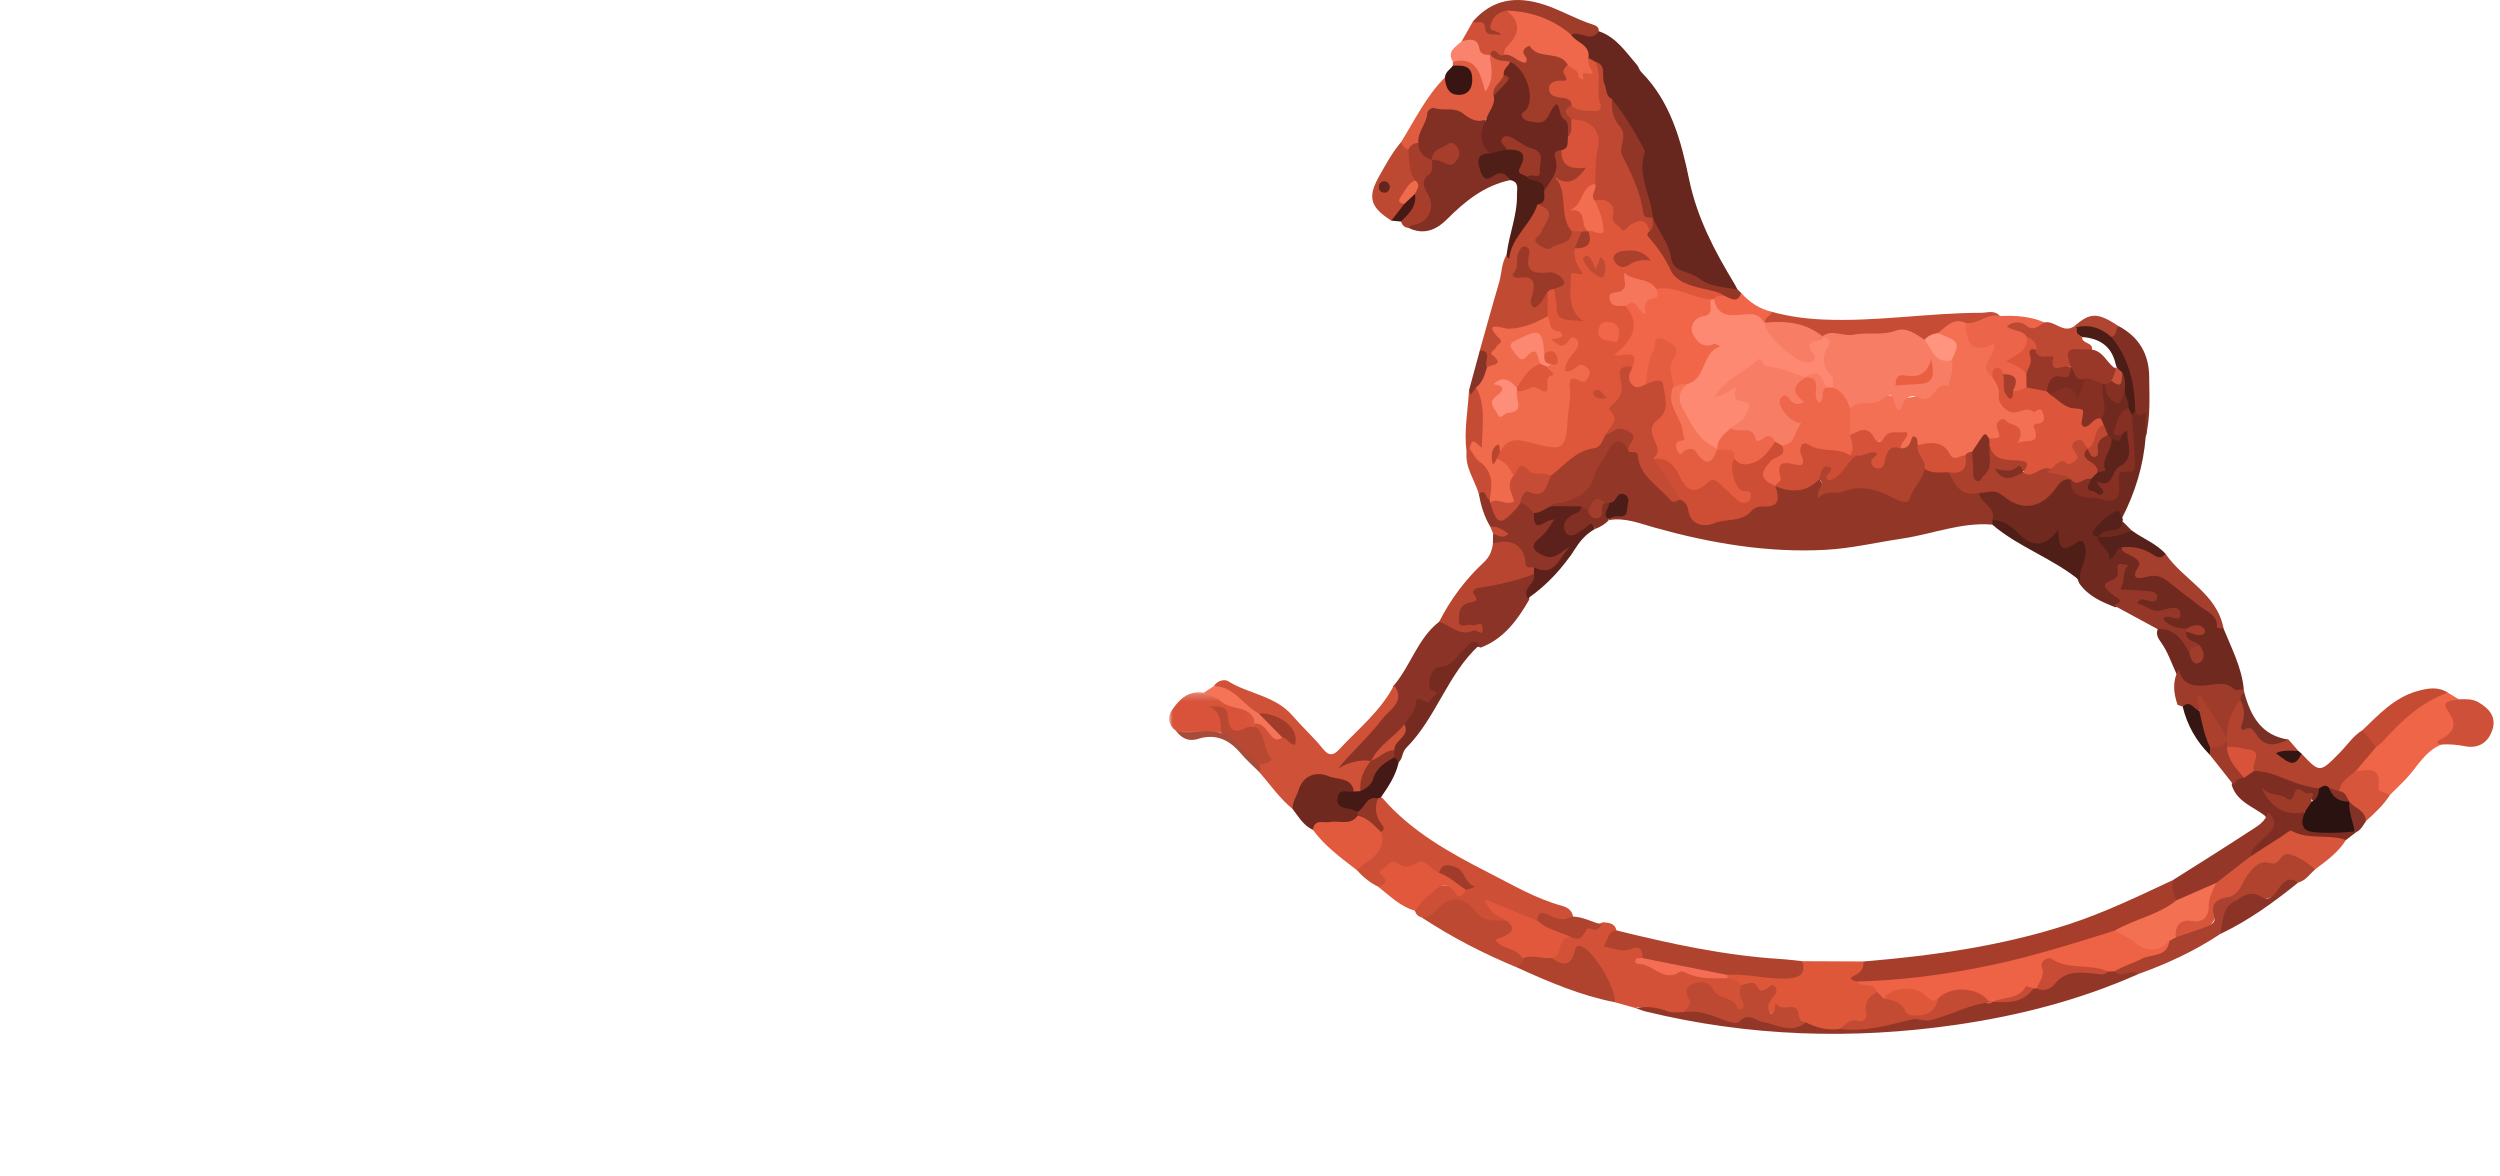 <svg xmlns="http://www.w3.org/2000/svg" width="340" height="160" viewBox="0 0 340 160" xmlns:xlink="http://www.w3.org/1999/xlink">
  <defs>
    <polygon id="a" points="0 .224 0 6.118 11.961 6.118 11.961 .224 0 .224"/>
  </defs>
  <g fill="none" fill-rule="evenodd" transform="translate(159)">
    <path fill="#6F291F" d="M132.816,59.406 C132.511,63.294 131.399,66.949 129.619,70.41 C127.009,71.421 126.701,71.68 126.614,72.946 C127.355,73.929 127.98,75.15 129.558,74.271 C130.73,75.115 132.544,75.376 132.322,77.473 C132.264,78.025 132.861,77.912 133.194,77.846 C134.749,77.535 135.825,78.371 136.888,79.297 C137.816,80.105 138.867,80.748 139.879,81.437 C141.417,82.484 142.717,83.701 143.4,85.475 C144.496,88.185 145.891,90.791 146.158,93.775 C144.254,94.54 142.417,93.204 140.518,93.604 C138.614,94.005 137.495,93.067 136.872,91.358 C136.251,89.986 135.765,88.555 134.864,87.315 C134.469,86.773 134.12,86.148 134.525,85.429 C137.01,84.866 137.97,86.654 139.003,88.329 C139.284,88.588 139.262,89.36 139.848,89.035 C140.156,88.866 139.815,88.381 139.577,88.095 C138.896,87.518 137.75,87.243 138.159,85.95 C138.534,85.679 138.937,85.578 139.433,85.742 C138.996,85.378 138.612,85.75 138.223,85.748 C137.322,86.148 136.547,85.592 135.819,85.289 C134.529,84.752 134.603,84.077 136.349,82.943 C134.799,83.616 133.682,83.684 132.608,83.046 C132.108,82.75 131.302,82.651 131.415,81.861 C131.514,81.165 132.18,80.999 132.847,80.976 C128.939,80.772 128.939,80.772 129.389,77.868 C128.854,79.002 127.995,80.237 129.467,81.616 C129.953,82.073 129.301,82.532 128.677,82.587 C126.812,81.851 124.979,81.069 123.78,79.334 C123.241,78.292 123.537,77.317 123.867,76.261 C124.148,75.372 124.481,73.985 122.589,74.852 C122.312,74.979 121.814,75.181 121.738,75.026 C120.699,72.909 119.084,74.617 117.772,74.395 C116.997,74.267 116.254,74.014 115.726,73.452 C114.654,72.308 113.294,71.633 111.933,70.947 C111.538,69.486 109.561,68.688 110.178,66.795 C111.423,65.967 112.523,66.192 113.739,67.021 C116.211,68.7 118.186,68.377 120.14,66.103 C120.796,65.338 121.326,64.44 122.554,65.035 C123.624,66.889 125.496,67.221 127.365,67.529 C128.318,67.686 128.542,67.007 128.599,66.27 C128.69,65.08 128.418,63.806 130.309,63.634 C131.047,63.57 130.742,62.477 130.792,61.831 C130.934,60.022 129.874,58.242 130.654,56.412 C130.823,56.124 131.061,55.916 131.37,55.801 C132.686,55.504 133.258,55.943 133.011,57.363 C132.894,58.03 133.052,58.738 132.816,59.406"/>
    <path fill="#67261E" d="M58.438,4.246 C60.803,5.043 62.095,7.062 63.617,8.813 C63.864,9.095 63.942,9.531 64.203,9.792 C68.224,13.836 69.633,19.171 70.719,24.4 C71.807,29.642 74.177,34.116 76.861,38.557 C77.019,38.818 77.151,39.096 77.295,39.365 C77.425,39.75 77.196,40.026 76.886,39.969 C73.947,39.446 71.281,38.194 68.704,36.748 C68.34,36.544 68.023,36.052 67.939,35.628 C67.523,33.562 66.164,31.909 65.512,29.952 C65.433,29.744 65.374,29.53 65.326,29.314 C65.176,28.327 64.997,27.355 64.426,26.493 C63.848,25.618 63.658,24.585 63.882,23.618 C64.611,20.463 63,18.177 61.172,15.975 C60.625,15.316 60.532,14.398 59.82,13.867 C58.928,13.159 58.835,12.108 58.58,11.107 C58.385,10.344 58.444,9.453 57.696,8.907 C57.352,8.64 57.021,8.36 56.772,7.998 C56.437,6.592 54.728,6.123 54.477,4.656 C55.672,3.326 57.151,4.722 58.438,4.246"/>
    <path fill="#8B3326" d="M30.595,93.183 C32.882,90.483 33.807,86.814 36.724,84.56 C37.236,84.104 37.796,84.289 38.178,84.643 C39.274,85.661 40.511,85.515 41.849,85.283 C40.786,85.204 39.313,86.001 38.968,84.591 C38.68,83.41 39.062,81.965 40.673,81.523 C40.887,81.465 41.311,81.457 41.276,81.315 C40.585,78.543 43.053,79.457 44.1,79.113 C45.869,78.528 47.676,77.79 49.63,77.932 C50.638,79.37 48.894,80.302 48.964,81.57 C47.368,84.338 45.529,86.867 42.384,88.075 C41.603,87.734 41.049,88.135 40.568,88.666 C39.544,89.798 38.594,90.932 36.989,91.397 C36.191,91.629 35.652,92.617 36.347,93.457 C37.1,94.371 36.526,95.249 35.971,95.303 C33.814,95.521 33.637,97.596 32.446,98.68 C30.845,100.448 29.247,102.22 27.369,103.71 C26.253,104.187 24.959,104.117 23.935,104.881 C23.622,105.117 23.196,105.167 22.877,104.887 C22.466,104.525 22.557,104.051 22.801,103.638 C23.387,102.64 24.241,101.86 25.111,101.131 C27.409,99.197 29.058,96.739 30.839,94.371 C31.374,93.661 29.945,93.698 30.595,93.183"/>
    <path fill="#C14A33" d="M42.261,47.634 C43.119,44.602 43.946,41.559 44.849,38.54 C45.239,37.245 45.176,35.829 45.904,34.627 C46.838,32.024 48.216,29.676 49.96,27.536 C52.327,28.134 52.595,28.659 51.62,30.791 C51.431,31.205 51.192,31.592 51.011,32.01 C50.84,32.403 50.935,32.734 51.227,33.037 C51.677,33.502 51.797,32.888 52.07,32.82 C53.132,32.561 53.989,32.022 54.703,31.215 C55.139,31.04 55.567,31.036 55.984,31.273 C56.653,32.185 55.772,32.907 55.688,33.726 C55.556,34.529 55.849,35.255 56.172,35.942 C56.56,36.766 56.48,37.136 55.812,37.992 C54.9,39.165 54.771,40.982 56.106,42.365 C56.472,42.744 56.955,43.145 56.645,43.75 C56.291,44.438 55.628,44.285 55.018,44.203 C52.942,43.929 52.261,43.197 52.226,41.112 C52.214,40.499 51.924,39.912 52.091,39.291 C52.973,38.12 52.508,37.754 51.223,37.723 C49.394,37.679 48.185,36.862 48.195,34.455 C47.749,35.971 47.288,36.947 49.043,37.459 C50.447,37.869 50.089,39.305 49.948,40.515 C50.657,40.666 50.846,39.058 51.733,39.96 C52.241,40.836 51.92,41.752 51.869,42.653 C51.075,44.131 49.703,44.726 48.16,44.981 C45.291,45.454 45.248,45.426 45.017,48.508 C44.923,49.772 44.421,50.328 43.146,50.079 C42.307,49.461 43.053,48.27 42.261,47.634"/>
    <path fill="#CD5036" d="M28.401,120.572 C27.282,120.039 26.363,119.25 25.536,118.343 C25.299,117.446 26.068,117.174 26.574,116.832 C27.87,115.954 28.454,114.752 28.467,113.229 C28.483,111.634 26.597,110.082 28.354,108.448 C28.58,108.393 28.794,108.423 29.002,108.524 C32.965,113.097 38.121,115.964 43.412,118.662 C46.698,120.335 49.872,122.228 53.471,123.204 C54.148,123.389 54.741,123.774 54.922,124.546 C54.73,125.873 53.766,125.387 53.013,125.334 C52.005,125.262 50.997,124.65 49.995,125.361 C47.762,125.136 45.853,124.045 43.955,123.311 C44.152,124.196 46.067,123.823 45.904,125.315 C44.039,126.13 42.542,125.655 41.192,124.163 C39.724,122.543 38.346,122.562 36.748,124.097 C36.034,124.784 35.32,125.276 34.308,124.747 C33.829,124.63 33.564,124.305 33.422,123.854 C34.187,120.825 36.641,119.608 39.3,120.93 C39.6,121.078 39.882,120.895 40.143,120.771 C39.302,118.265 38.773,117.977 36.655,118.872 C34.847,117.655 32.747,118.545 30.822,118.079 C29.962,117.871 29.67,118.372 29.781,119.298 C29.884,120.158 29.66,121.018 28.401,120.572"/>
    <path fill="#CF5137" d="M30.595,93.183 C32.221,95.385 29.967,96.519 29.054,97.713 C27.24,100.094 24.975,102.129 22.999,104.494 C24.426,103.7 25.866,103.251 27.456,103.496 C27.487,103.601 27.52,103.704 27.553,103.809 C26.97,105.091 26.757,106.509 26.111,107.768 C25.81,107.943 25.49,107.968 25.158,107.877 C24.582,107.665 24.21,107.149 23.64,106.896 C20.171,105.362 19.155,105.712 17.452,109.116 C17.281,109.456 17.133,109.806 16.783,110.009 C14.983,108.542 13.696,106.609 12.161,104.901 C12.141,104.449 11.861,103.948 12.41,103.605 C13.348,102.983 12.756,102.345 12.466,101.67 C12.085,100.779 11.949,99.8 11.559,98.907 C11.542,98.694 11.594,98.495 11.711,98.316 C12.61,97.867 13.165,98.458 13.673,99.026 C14.214,99.631 14.829,100.012 15.65,100.026 C15.872,100.078 16.084,100.279 16.273,100.257 C16.871,100.191 16.402,99.861 16.326,99.732 C15.354,98.083 13.655,97.694 11.98,97.272 C9.814,96.25 8.194,94.416 6.086,93.307 C6.556,92.552 7.519,92.333 8.027,92.646 C10.845,94.393 14.459,94.628 16.777,97.324 C18.112,98.878 19.656,100.261 20.932,101.86 C21.793,102.938 22.439,102.664 23.149,101.899 C25.751,99.096 28.803,96.674 30.595,93.183"/>
    <path fill="#833024" d="M46.392,24.498 C42.897,25.224 40.258,27.346 37.827,29.785 C36.305,31.312 34.621,31.997 32.537,30.984 C32.383,30.344 32.911,30.252 33.29,30.054 C34.88,29.229 35.628,28.114 34.563,26.377 C33.401,24.479 35.081,23.29 35.692,21.835 C36.256,21.17 36.949,21.47 37.619,21.569 C38.033,21.633 38.383,21.528 38.553,21.108 C38.646,20.88 38.617,20.627 38.407,20.489 C38.035,20.246 37.685,20.443 37.331,20.598 C36.614,20.915 36.062,21.442 35.495,21.962 C34.014,21.826 33.541,20.804 33.347,19.534 C33.253,18.009 34.09,16.76 34.61,15.424 C35.036,14.331 35.964,14.177 37.054,14.167 C39.224,14.146 40.962,15.403 42.932,15.955 C43.415,17.54 42.842,19.342 43.907,20.816 C43.817,21.119 43.627,21.339 43.364,21.51 C42.842,21.845 42.706,22.314 42.934,22.882 C43.208,23.563 43.741,23.376 44.275,23.304 C45.261,23.172 46.318,22.987 46.392,24.498"/>
    <path fill="#D35237" d="M63.487,137.108 C62.541,136.842 61.593,136.577 60.646,136.311 C60.038,133.564 57.932,131.804 56.346,129.471 C55.342,130.296 55.013,131.846 53.454,131.496 C52.703,131.329 51.878,131.36 51.794,130.302 C52.464,128.973 52.648,127.186 54.731,127.182 C55.297,126.929 56.21,127.847 56.483,126.371 C56.669,125.363 58.193,125.9 59.005,125.421 C59.785,125.501 60.601,125.524 60.84,126.513 C60.066,128.532 60.145,128.648 62.294,128.549 C63.487,128.493 64.9,128.088 64.647,130.142 C65.811,131.031 66.836,131.87 68.586,131.706 C71.075,131.473 73.493,132.809 76.056,132.51 C76.871,132.656 77.611,132.928 78.049,133.7 C78.311,134.579 78.331,135.505 78.506,136.404 C78.6,136.89 78.393,137.31 77.963,137.577 C77.469,137.88 77.048,137.622 76.747,137.277 C75.822,136.219 74.318,135.994 73.417,134.881 C72.961,134.319 72.247,134.138 71.535,134.472 C70.879,134.78 71.11,135.34 71.175,135.871 C71.286,136.789 70.943,137.515 70.108,137.972 C68.22,138.493 66.609,137.209 64.805,137.147 C64.367,137.133 63.939,136.83 63.487,137.108"/>
    <path fill="#923627" d="M63.487,137.108 C64.935,136.772 66.397,137.013 67.88,137.565 C68.493,137.795 69.252,137.637 69.943,137.655 C71.552,136.307 73.059,136.492 74.719,137.705 C75.606,138.355 76.749,138.686 77.94,137.984 C78.907,137.414 79.843,138.022 80.77,138.353 C82.722,139.05 84.701,139.433 86.748,138.736 C88.23,138.88 89.633,139.577 91.164,139.334 C94.594,139.859 97.819,138.571 101.147,138.207 C103.739,138.085 106.252,137.575 108.533,136.313 C109.568,135.741 110.603,136.054 111.633,135.927 C111.843,135.873 112.059,135.836 112.273,135.805 C114.157,135.871 115.878,135.422 117.355,134.196 C117.552,134.107 117.758,134.044 117.97,134.002 C118.575,133.922 119.299,134.023 119.731,133.57 C121.74,131.459 124.223,131.541 126.794,131.909 C127.098,131.951 127.399,131.809 127.701,131.753 C128.024,131.687 128.347,131.669 128.672,131.699 C129.614,132.387 131.088,130.924 131.817,132.471 C123.914,135.986 115.623,138.122 107.09,139.365 C92.881,141.434 78.771,140.966 64.793,137.559 C64.347,137.451 63.921,137.26 63.487,137.108"/>
    <path fill="#EF6548" d="M173.905,94.2 C174.401,94.502 174.9,94.805 175.398,95.107 C175.104,95.669 174.275,96.029 174.742,96.875 C175.916,99.001 174.409,100.098 173.055,101.252 C170.731,102.158 169.711,104.409 168.103,106.055 C167.424,106.749 166.726,107.424 166.037,108.107 C165.494,108.278 164.713,108.342 164.579,107.846 C164.088,106.045 162.742,105.36 161.183,104.847 C161.514,103.246 162.975,102.479 163.828,101.264 C166.089,98.964 168.269,96.589 171.093,94.909 C172.012,94.36 172.887,94.121 173.905,94.2"/>
    <path fill="#B2432E" d="M164.143,101.605 C163.224,102.69 162.305,103.774 161.389,104.859 C160.939,106.063 159.96,106.863 159.151,107.79 C158.629,108.047 158.146,107.862 157.664,107.668 C157.062,107.433 156.463,107.619 155.859,107.678 C153.047,107.176 150.428,106.051 147.728,105.186 C147.539,105.065 147.298,104.906 147.296,104.707 C147.296,103.124 146.644,102.254 144.943,102.303 C144.538,102.315 144.122,101.988 143.758,101.723 C143.546,101.463 143.444,101.159 143.404,100.832 C143.38,100.62 143.38,100.408 143.39,100.196 C143.117,98.539 143.873,97.152 144.579,95.759 C144.828,95.271 145.198,94.907 145.834,95.09 C146.309,95.421 146.42,95.938 146.621,96.442 C146.981,97.339 145.601,98.541 147.58,99.309 C148.81,99.788 149.947,100.467 151.321,100.556 C151.626,100.576 151.928,100.644 152.236,100.582 C152.681,101.097 153.129,101.611 153.575,102.124 C153.164,102.622 152.537,102.558 151.907,102.682 C152.749,103.348 153.37,102.76 154.028,102.517 C156.511,105.147 156.498,105.131 159.267,102.305 C160.26,101.293 161.042,100.066 162.29,99.309 C163.674,99.455 163.948,100.498 164.143,101.605"/>
    <path fill="#D6553B" d="M160.059,114.234 C159.004,115.919 157.43,117.059 155.873,118.216 C155.719,118.224 155.532,118.27 155.419,118.195 C153.656,116.985 151.963,117.239 149.911,117.743 C147.603,118.311 146.784,119.937 145.666,121.499 C145.341,121.955 144.997,122.32 144.462,122.492 C143.738,122.704 143.029,122.873 142.724,123.74 C141.721,126.588 140.172,127.613 136.94,127.65 C135.877,125.868 136.932,124.991 138.46,124.816 C140.151,124.622 140.999,123.962 140.857,122.268 C140.758,121.077 141.838,120.647 142.282,119.809 C143.424,117.967 145.591,117.38 147.046,115.917 C148.442,114.857 150.036,114.098 151.386,112.976 C151.739,112.684 152.192,112.353 152.626,112.499 C154.956,113.285 157.431,113.011 159.788,113.557 C160.143,113.639 160.238,113.9 160.059,114.234"/>
    <path fill="#BD4932" d="M34.308,124.746 C35.302,124.936 35.904,124.223 36.456,123.653 C38.321,121.733 40.152,121.921 41.888,124.162 C42.91,125.485 44.502,125.139 45.927,125.182 C47.384,124.734 47.225,125.699 47.026,126.53 C46.865,127.207 46.188,127.561 45.247,128.271 C47.27,128.035 47.608,129.42 48.393,130.28 C48.657,131.223 48.052,131.453 47.322,131.577 C42.77,129.708 38.42,127.454 34.308,124.746"/>
    <path fill="#B74530" d="M49.601,78.076 C47.141,79.043 44.57,79.566 41.972,79.979 C41.518,80.051 41.187,80.506 41.419,80.776 C42.299,81.8 41.392,81.858 40.8,81.977 C39.344,82.268 39.412,83.624 39.414,84.466 C39.418,85.581 40.617,84.782 41.244,85.011 C41.709,85.18 42.59,84.301 42.635,85.453 C42.688,86.77 41.851,85.513 41.364,85.756 C39.609,86.639 38.266,85.052 36.725,84.56 C38.272,81.516 40.29,78.812 42.785,76.489 C43.567,75.76 43.916,74.935 44.031,73.939 C45.882,72.507 49.258,73.795 49.661,76.12 C49.723,76.479 49.651,76.87 49.821,77.226 C49.895,77.549 49.856,77.841 49.601,78.076"/>
    <path fill="#7D2D22" d="M160.059,114.234 C157.661,113.394 154.971,114.271 152.626,112.981 C152.428,112.872 151.881,113.376 151.507,113.614 C150.032,114.557 148.562,115.508 147.089,116.456 C146.355,115.139 147.496,114.627 148.156,113.859 C148.868,113.024 150.269,112.308 148.973,110.896 C147.348,109.663 145.188,109.007 144.51,106.753 C144.569,105.973 145.112,105.607 145.737,105.308 C146.328,105.127 146.83,104.561 147.543,104.862 C149.95,104.829 151.961,106.208 154.205,106.774 C154.925,106.955 155.625,107.179 156.373,107.226 C156.947,108.175 156.612,108.778 155.649,109.145 C155.283,108.186 154.249,107.757 153.71,108.295 C152.305,109.702 151.073,108.683 149.822,108.43 C150.995,110.103 153.117,109.811 154.75,110.624 C154.981,111.404 155.028,112.114 154.154,112.413 C156.41,112.787 158.821,112.462 161.174,112.935 C161.258,113.018 161.34,113.106 161.421,113.192 C160.968,113.54 160.512,113.886 160.059,114.234"/>
    <path fill="#C64C35" d="M81.999,42.414 C84.267,43.042 86.571,43.348 88.93,43.455 C96.125,43.783 103.248,42.544 110.424,42.542 C111.276,42.542 112.255,42.118 112.983,42.976 C111.681,43.817 110.276,44.35 108.707,44.375 C107.088,43.914 105.94,44.976 104.667,45.639 C103.976,45.983 103.312,46.408 102.507,46.443 C100.642,45.624 98.811,45.62 96.759,45.976 C94.163,46.427 91.45,45.878 88.786,46.102 C86.398,44.634 83.605,44.602 80.995,43.918 C80.547,42.895 81.267,42.649 81.999,42.414"/>
    <path fill="#DF5C41" d="M43.147,16.203 C41.923,16.81 40.815,16.102 40.047,15.484 C38.789,14.474 37.382,15.141 36.117,14.696 C35.687,14.544 35.113,15.073 35.095,15.435 C35.027,16.884 33.735,17.942 33.894,19.434 C33.443,19.909 33.077,20.504 32.32,20.543 C31.736,20.343 31.298,20.049 31.549,19.323 C33.416,16.308 34.967,13.079 37.514,10.525 C37.892,10.681 38.059,11.029 38.27,11.34 C38.624,11.862 39.023,12.338 39.747,12.085 C40.208,11.924 40.432,11.515 40.537,11.052 C40.7,10.337 40.364,9.901 39.735,9.623 C39.323,9.442 38.873,9.319 38.579,8.938 C38.583,8.757 38.585,8.574 38.589,8.393 C40.751,7.3 41.82,7.86 43.164,10.794 C43.386,9.821 43.122,8.827 43.283,7.853 C43.357,7.65 43.478,7.481 43.647,7.347 C44.628,7.728 45.899,7.302 46.621,8.413 C46.6,9.158 46.093,9.724 45.891,10.401 C45.644,11.352 44.618,11.945 44.69,13.042 C44.778,14.39 44.379,15.501 43.147,16.203"/>
    <path fill="#AF432E" d="M47.321,131.578 C47.644,131.154 48.312,130.973 48.236,130.271 C49.466,129.119 50.696,129.483 51.928,130.265 C53.835,131.488 54.61,131.302 55.151,129.401 C55.326,128.789 55.385,128.407 56.167,128.755 C57.829,129.493 60.737,134.325 60.645,136.311 C55.969,135.396 51.625,133.545 47.321,131.578"/>
    <path fill="#EC644A" d="M108.304,43.897 C109.981,44.187 111.276,42.535 112.984,42.975 C115.051,42.899 117.095,42.991 119.026,43.85 C118.344,45.669 117.075,45.132 115.797,44.566 C116.264,44.802 116.62,45.072 116.896,45.447 C117.245,46.004 117.469,46.723 116.98,47.149 C115.437,48.496 115.822,49.739 116.972,51.036 C117.122,51.621 117.109,52.191 116.836,52.74 C116.385,53.374 115.791,53.648 115.016,53.436 C114.246,52.824 114.713,51.318 113.354,51.127 C112.73,50.668 112.313,51.297 111.801,51.431 C110.203,50.517 109.981,49.332 111.282,47.896 C108.315,47.679 107.718,46.828 108.304,43.897"/>
    <path fill="#4F1E17" d="M46.392,24.498 C45.886,23.617 45.049,23.253 44.265,23.829 C42.949,24.798 42.605,24.133 42.245,22.983 C41.826,21.649 42.085,20.857 43.636,20.861 C44.195,20.242 44.94,20.022 45.721,19.878 C48.36,19.719 48.872,20.203 48.658,22.722 C48.621,23.16 48.747,23.462 49.094,23.697 C50.001,24.183 51.266,24.259 51.361,25.663 C51.349,25.887 51.145,26.185 51.215,26.296 C52.198,27.83 51.213,27.85 50.096,27.786 C49.273,30.474 46.585,32.184 46.242,35.125 C46.176,35.106 46.071,35.104 46.052,35.061 C45.985,34.925 45.95,34.773 45.904,34.627 C46.209,31.888 47.365,29.297 47.309,26.496 C47.291,25.698 47.65,24.728 46.392,24.498"/>
    <path fill="#E2583D" d="M28.401,120.572 C29.084,120.458 29.756,119.964 29.312,119.415 C28.853,118.845 28.142,118.68 29.187,118.046 C29.843,117.649 30.221,116.725 31.289,117.548 C31.957,118.061 32.698,118.014 33.673,117.324 C34.685,116.608 35.625,118.302 36.71,118.705 C38.59,118.44 39.596,119.561 40.386,121.02 C40.073,121.578 39.489,122.288 39.027,121.603 C37.373,119.143 36.258,121.121 35.075,121.996 C34.423,122.479 33.967,123.228 33.422,123.854 C31.404,123.288 29.991,121.794 28.401,120.572"/>
    <path fill="#6F291F" d="M16.784,110.009 C16.772,109.05 17.341,108.281 17.615,107.42 C18.321,105.216 20.295,104.945 21.727,105.576 C22.831,106.064 24.851,105.657 25.122,107.649 C23.948,108.34 23.17,109.021 25.114,109.738 C25.478,109.873 25.719,110.194 25.851,110.579 C25.892,110.818 25.871,111.049 25.789,111.277 C25.225,112.335 24.205,112.392 23.201,112.417 C21.971,112.448 20.745,112.475 19.559,112.864 C18.259,112.277 17.605,111.063 16.784,110.009"/>
    <path fill="#E25A3D" d="M19.56,112.864 C19.766,111.29 21.037,111.971 21.878,111.8 C23.141,111.543 24.641,112.339 25.644,110.932 C27.522,110.508 28.242,111.745 28.843,113.156 C29.624,116.083 27.033,116.867 25.537,118.343 C23.394,116.68 21.185,115.091 19.56,112.864"/>
    <path fill="#8E3527" d="M49.634,77.169 C49.218,77.093 48.496,77.342 48.484,76.754 C48.431,74.288 46.606,73.093 44.031,73.94 C44.041,73.484 44.05,73.029 44.062,72.574 C44.445,72.171 44.893,72.59 45.294,72.494 C44.706,72.323 44.222,71.952 43.698,71.658 C42.851,70.269 42.396,68.742 42.114,67.155 C42.661,66.237 42.754,66.262 43.83,67.616 C43.945,67.801 44.045,67.997 44.132,68.197 C45.004,70.374 45.006,70.376 46.734,68.913 C47.079,68.623 47.4,68.302 47.844,68.156 C48.918,68.05 49.404,68.769 49.838,69.565 C49.99,70.504 50.559,70.561 51.347,70.337 C52.791,69.929 52.754,70.697 52.33,71.673 C52.086,72.238 51.664,72.689 51.255,73.146 C50.872,73.574 50.183,73.99 50.78,74.663 C51.234,75.173 51.866,75.06 52.491,74.885 C53.272,74.667 54.05,73.208 54.751,74.296 C55.348,75.221 54.072,76 53.408,76.686 C51.466,78.696 51.189,78.713 49.634,77.169"/>
    <g transform="translate(0 93.92)">
      <mask id="b" fill="white">
        <use xlink:href="#a"/>
      </mask>
      <path fill="#D85339" d="M11.746,4.477 C11.744,4.632 11.742,4.788 11.74,4.944 C8.799,6.62 8.568,6.521 7.05,2.936 C7.468,3.981 7.871,5.027 7.044,6.048 C5.041,5.521 2.863,6.842 0.94,5.475 C-0.103,4.726 -0.249,3.601 0.357,2.699 C1.353,1.211 2.643,-0.067 4.736,0.283 C7.092,0.343 8.943,1.761 10.967,2.683 C11.534,2.94 12.355,3.51 11.746,4.477" mask="url(#b)"/>
    </g>
    <path fill="#AF432E" d="M144.316,121.956 C145.675,121.45 145.98,119.931 146.701,118.968 C147.633,117.725 148.448,116.999 149.764,117.394 C151.128,117.805 151.033,115.867 152.399,116.206 C153.824,116.558 154.803,117.398 155.871,118.217 C155.134,118.869 154.585,119.76 153.551,120.034 C153.246,119.911 152.856,119.939 152.699,120.137 C150.725,122.635 147.808,122.337 145.126,122.738 C144.667,122.674 144.196,122.619 144.316,121.956"/>
    <path fill="#A33F2C" d="M143.401,85.476 C143.099,85.447 142.795,85.418 142.494,85.391 C142.677,83.712 141.281,83.27 140.265,82.508 C138.741,81.364 137.247,80.181 135.748,79.006 C134.919,78.355 134.1,78.147 132.996,78.444 C132.257,78.643 130.519,79.071 131.842,77.036 C132.309,76.314 131.209,75.799 130.596,75.455 C130.131,75.192 129.547,75.153 129.584,74.429 C130.606,73.505 131.663,73.898 132.757,74.295 C133.679,74.63 134.516,75.194 135.515,75.32 C137.93,78.87 142.537,80.722 143.401,85.476"/>
    <path fill="#CE5038" d="M173.054,101.251 C172.909,101.21 172.739,101.204 172.619,101.124 C172.342,100.944 172.484,100.823 172.7,100.706 C174.466,99.759 175.444,98.792 173.893,96.645 C172.87,95.229 174.547,95.314 175.398,95.106 C176.316,95.077 177.245,95.022 178.078,95.513 C179.5,96.347 180.538,97.477 179.975,99.232 C179.419,100.973 178.082,101.852 176.24,101.486 C175.17,101.272 174.127,101.194 173.054,101.251"/>
    <path fill="#A9412E" d="M144.316,121.956 C144.517,122.327 144.863,122.407 145.243,122.417 C144.334,123.887 143.851,125.568 142.935,127.035 C139.472,129.344 135.722,131.063 131.818,132.472 C130.829,131.602 129.552,133.222 128.593,132.098 C128.947,130.651 130.313,130.626 131.351,130.143 C132.83,129.455 134.636,129.41 135.704,127.916 C136.037,127.581 136.387,127.293 136.909,127.478 C138.326,126.992 139.758,126.535 141.16,126.004 C141.716,125.792 142.374,125.405 142.15,124.695 C141.502,122.642 142.744,122.193 144.316,121.956"/>
    <path fill="#9F3C2A" d="M58.438,4.246 C57.371,5.923 55.865,4.086 54.668,4.718 C53.919,4.993 53.315,4.615 52.815,4.176 C50.879,2.476 48.436,2.458 46.101,2.083 C45.367,2.306 44.507,2.445 44.818,3.544 C44.95,4.012 46.064,4.337 45.05,4.938 C44.417,5.314 43.592,5.298 43.125,4.759 C42.555,4.102 41.611,3.812 41.323,2.9 C43.964,-0.102 47.194,-0.621 51.052,0.647 C53.319,1.394 55.345,2.614 57.595,3.328 C58.025,3.464 58.469,3.654 58.438,4.246"/>
    <path fill="#9E3B2A" d="M145.666,95.193 C144.552,96.697 143.793,98.327 143.852,100.249 C142.787,100.484 142.571,99.621 142.338,98.961 C141.974,97.932 141.256,97.15 140.652,96.298 C140.277,95.765 140.458,96.588 140.234,96.59 C139.095,96.81 138.173,96.135 137.149,95.863 C136.594,94.24 136.407,92.634 137.312,91.066 C137.883,93.63 140.162,93.318 141.736,93.124 C142.99,92.97 143.854,92.805 144.811,93.703 C145.062,93.939 145.699,93.762 146.158,93.775 C146.183,93.927 146.209,94.077 146.234,94.229 C146.158,94.618 146.088,95.009 145.666,95.193"/>
    <path fill="#BE4933" d="M31.55,19.324 C31.714,19.816 32.029,20.168 32.511,20.365 C33.516,21.574 33.28,23.119 33.634,24.504 C33.309,25.661 31.786,26.309 32.235,27.797 C32.146,29.067 31.184,29.542 30.213,30.005 C27.274,28.12 26.957,26.784 28.631,23.845 C29.52,22.281 30.369,20.697 31.55,19.324"/>
    <path fill="#833024" d="M132.816,59.406 L132.816,55.933 C132.213,56.84 131.783,56.597 131.395,55.926 C130.86,55.504 130.819,54.881 130.761,54.284 C130.483,51.37 129.42,48.73 127.993,46.213 C128.256,45.521 127.927,44.459 129.146,44.357 C131.888,45.818 133.258,48.137 133.289,51.205 C133.316,53.945 133.482,56.702 132.816,59.406"/>
    <path fill="#C64B33" d="M164.143,101.605 C163.524,100.84 162.907,100.074 162.29,99.309 C164.516,97.181 166.626,94.874 169.73,93.999 C171.122,93.608 172.554,93.324 173.905,94.201 C170.234,95.505 167.535,98.096 164.991,100.901 C164.748,101.169 164.427,101.371 164.143,101.605"/>
    <path fill="#D6553B" d="M159.124,107.604 C159.336,106.24 160.448,105.62 161.388,104.859 C163.038,104.721 164.909,104.163 164.459,107.085 C164.358,107.748 165.469,107.798 166.037,108.106 C165.163,109.491 163.97,110.578 162.772,111.662 C161.972,111.002 161.189,110.319 160.442,109.6 C160.306,109.448 160.183,109.285 160.066,109.119 C159.755,108.613 159.301,108.193 159.124,107.604"/>
    <path fill="#D05138" d="M41.323,2.9 C41.796,3.326 42.876,2.445 42.983,3.814 C43.085,5.117 44.217,4.477 45.159,4.798 C44.704,3.974 43.476,4.4 43.702,3.458 C43.968,2.355 44.747,1.645 45.909,1.437 C48.528,2.968 48.657,3.66 46.782,6.098 C46.461,6.516 46.191,6.969 45.835,7.358 C45.124,8.243 44.377,7.179 43.653,7.397 L43.596,7.489 C42.896,8.002 42.244,7.806 41.905,7.127 C41.446,6.209 40.502,6.098 39.797,5.596 C40.307,4.697 40.815,3.799 41.323,2.9"/>
    <path fill="#A73E2C" d="M33.453,24.539 C32.525,23.287 32.71,21.783 32.513,20.365 C32.791,19.785 33.237,19.453 33.895,19.435 C33.903,20.705 34.619,21.408 35.763,21.769 L35.761,21.765 C35.724,22.437 35.964,23.256 35.362,23.703 C34.004,24.711 34.815,25.66 35.312,26.634 C36.135,28.247 35.296,30.128 33.527,30.531 C33.149,30.616 32.784,30.643 32.538,30.984 C31.988,30.953 31.703,30.608 31.532,30.132 C31.805,28.745 33.097,27.792 33.159,26.313 C33.183,25.71 33.414,25.14 33.453,24.539"/>
    <path fill="#8B3326" d="M142.934,127.035 C143.395,125.34 143.083,123.261 145.244,122.417 C146.304,121.646 147.289,121.15 148.657,122.024 C149.559,122.599 150.279,121.765 150.808,120.983 C151.478,119.995 152.198,119.081 153.55,120.034 C150.24,122.712 146.803,125.2 142.934,127.035"/>
    <path fill="#953727" d="M65.795,29.609 C66.537,31.492 67.993,32.999 68.288,35.161 C68.549,37.073 70.83,36.845 72.058,37.841 C73.491,39 75.488,39.041 77.296,39.366 C77.463,39.52 77.63,39.675 77.798,39.831 C77.685,41.214 77.455,41.315 75.556,40.815 C73.642,39.74 71.223,40.051 69.433,38.6 C69.151,38.372 68.65,38.347 68.46,38.028 C67.22,35.966 65.741,34.056 64.649,31.904 C64.559,31.729 64.721,31.465 64.814,31.255 C65.178,30.729 65.241,30.021 65.795,29.609"/>
    <path fill="#F9836C" d="M39.798,5.596 C40.839,5.38 41.935,5.038 42.205,6.623 C42.343,7.438 42.988,7.435 43.597,7.487 C43.772,9.08 44.319,10.706 43.007,12.469 C42.342,10.051 41.8,7.612 38.589,8.394 C37.717,6.911 39.037,6.372 39.798,5.596"/>
    <path fill="#56211A" d="M135.515,75.32 C134.816,76.246 134.108,75.585 133.522,75.236 C132.282,74.503 130.982,74.279 129.585,74.429 C128.658,74.538 128.839,75.688 127.893,76.149 C128.067,74.659 126.37,74.338 126.298,73.019 C126.368,72.941 126.44,72.865 126.51,72.787 C127.93,72.356 129.408,72.266 130.873,72.111 C132.376,73.243 134.221,73.886 135.515,75.32"/>
    <path fill="#C44B34" d="M40.453,61.464 C40.075,58.646 40.634,55.864 40.789,53.067 C41.284,53.228 41.324,52.269 41.897,52.619 C44.139,54.928 43.082,57.745 43.033,60.377 C43.014,61.486 41.887,61.073 41.221,61.26 C40.988,61.406 40.756,61.583 40.453,61.464"/>
    <path fill="#F57357" d="M11.746,98.396 C11.224,95.846 8.521,96.677 7.122,95.44 C6.472,94.864 5.539,94.605 4.736,94.203 C5.185,93.903 5.637,93.605 6.086,93.308 C8.856,93.349 10.072,95.93 12.196,97.029 C13.624,97.762 14.807,98.737 15.393,100.295 C14.475,100.982 14.013,100.237 13.556,99.661 C13.069,99.048 12.631,98.418 11.746,98.396"/>
    <path fill="#F16548" d="M75.504,40.226 C76.345,40.533 77.281,41.391 77.799,39.831 C78.931,41.125 80.311,42.02 81.999,42.414 C81.794,42.98 80.981,43.148 81.035,43.883 C80.93,43.918 80.827,43.955 80.724,43.994 C79.426,43.204 77.933,43.245 76.532,43.247 C74.49,43.247 73.819,42.292 73.968,40.438 C74.41,39.849 74.94,39.919 75.504,40.226"/>
    <path fill="#7B3025" d="M145.666,95.193 C145.707,94.785 145.786,94.398 146.234,94.229 C147.106,97.413 148.564,100.041 152.234,100.584 C150.743,101.208 149.295,101.838 148.011,100.107 C147.639,99.607 147.271,98.689 146.197,99.216 C145.864,99.382 145.675,99.138 145.907,98.477 C146.314,97.325 146.288,96.248 145.666,95.193"/>
    <path fill="#381512" d="M38.579,8.938 C39.726,8.896 41.002,8.802 41.195,10.325 C41.341,11.487 41.041,12.776 39.607,12.895 C38.089,13.023 37.559,11.899 37.515,10.526 C37.556,9.787 38.209,9.458 38.579,8.938"/>
    <path fill="#C64C35" d="M40.453,61.464 C40.585,61.309 40.717,61.151 40.852,60.995 C44.156,62.843 45.223,65.567 43.584,67.969 C42.998,67.87 43.203,66.345 42.113,67.156 C41.546,65.263 40.242,63.584 40.453,61.464"/>
    <path fill="#A74C3B" d="M0.939,99.395 C2.962,100.047 5.095,98.934 7.105,99.784 C7.57,99.391 8.115,99.288 8.532,99.738 C9.805,101.105 11.484,102.124 12.216,103.963 C12.272,104.28 12.736,104.62 12.161,104.9 C11.356,104.097 10.486,103.348 9.758,102.478 C8.191,100.613 6.362,99.716 3.906,100.498 C2.666,100.893 1.685,100.417 0.939,99.395"/>
    <path fill="#B04632" d="M129.146,44.357 C128.64,44.725 128.986,45.691 128.126,45.812 C126.472,45.495 124.87,44.968 123.239,44.549 C123.181,44.497 123.122,44.442 123.062,44.392 C125.304,42.462 126.213,42.456 129.146,44.357"/>
    <path fill="#863427" d="M41.753,52.684 C41.513,53.019 41.276,53.352 41.037,53.686 C40.955,53.48 40.873,53.274 40.789,53.068 C41.28,51.257 41.77,49.446 42.261,47.635 C44.086,47.798 42.732,49.269 43.228,49.98 C43.621,51.364 43.323,52.371 41.753,52.684"/>
    <path fill="#56211A" d="M126.297,73.019 C126.042,72.886 125.585,72.779 125.566,72.62 C125.486,71.908 128.368,69.327 129.073,69.512 C129.316,69.576 129.44,70.097 129.62,70.41 C129.655,70.515 129.701,70.618 129.719,70.727 C129.725,70.77 129.664,70.823 129.633,70.869 C129.861,71.729 129.68,72.328 128.681,72.478 C127.878,72.597 127.037,72.562 126.307,73.011 L126.297,73.019 Z"/>
    <path fill="#823226" d="M160.488,109.023 C161.228,109.922 162.699,110.188 162.771,111.663 C162.405,112.246 162.084,112.871 161.42,113.192 C161.35,113.151 161.284,113.106 161.22,113.056 C160.124,111.865 159.579,110.577 160.488,109.023"/>
    <path fill="#461915" d="M33.439,26.363 C33.712,28.079 32.587,29.088 31.532,30.133 C31.092,30.09 30.652,30.049 30.214,30.006 C30.806,29.248 31.4,28.489 31.993,27.732 C31.989,26.764 32.423,26.256 33.439,26.363"/>
    <path fill="#331613" d="M154.028,102.518 C153.133,104.163 152.673,104.173 150.525,102.426 C151.587,101.934 152.595,102.125 153.574,102.125 C153.726,102.255 153.876,102.387 154.028,102.518"/>
    <path fill="#6F291F" d="M126.306,73.012 C126.83,72.385 127.527,72.103 128.315,72.105 C129.175,72.105 129.555,71.669 129.633,70.87 C130.047,71.284 130.46,71.697 130.872,72.111 C129.452,72.922 127.912,73.13 126.306,73.012"/>
    <path fill="#C64C35" d="M43.697,71.657 C44.676,71.523 45.379,72.021 46.144,72.61 C45.334,73.355 44.705,72.795 44.061,72.573 C43.94,72.268 43.818,71.963 43.697,71.657"/>
    <path fill="#923627" d="M111.941,71.346 C107.722,71.001 103.808,72.635 99.736,73.24 C96.251,73.758 92.786,74.586 89.285,74.777 C81.397,75.203 73.69,73.89 66.094,71.774 C64.056,71.206 62.018,70.35 59.802,70.731 C59.769,70.632 59.735,70.533 59.702,70.435 C59.827,70.136 60.059,69.941 60.364,69.875 C61.082,69.721 62.151,69.714 61.682,68.622 C61.24,67.597 60.609,69.021 60.004,68.772 C59.792,68.78 59.584,68.757 59.379,68.71 C58.291,68.156 57.688,69.128 56.894,69.502 C56.442,69.595 55.993,69.504 55.543,69.492 C54.383,69.395 53.179,69.688 52.081,69.087 C51.509,68.173 52.346,68.035 52.838,67.914 C55.341,67.304 56.874,65.784 57.805,63.378 C58.219,62.308 58.986,61.312 59.835,60.398 C61.146,58.978 62.061,59.126 62.999,60.655 C64.704,61.997 64.981,64.341 66.645,65.765 C67.575,66.56 68.281,67.588 69.648,67.648 C70.362,67.868 70.78,68.41 71.07,69.046 C71.89,70.84 73.215,70.75 74.891,70.381 C76.979,69.918 78.814,68.79 80.862,68.338 C82.277,68.027 81.909,66.844 82.368,66.074 C84.42,65.917 86.553,66.191 88.394,64.928 C89.203,67.185 90.72,66.3 92.288,65.944 C94.427,65.458 96.537,65.938 98.448,66.986 C99.548,67.589 100.332,67.679 100.71,66.298 C101.035,65.105 101.936,64.401 102.782,63.631 C103.8,63.464 104.789,63.637 105.774,63.872 C106.206,64.032 106.597,64.294 106.825,64.676 C107.5,65.815 108.226,66.771 109.797,66.395 C110.081,66.327 110.271,66.679 110.139,67.031 C110.349,68.465 112.465,68.939 111.996,70.717 C112.155,70.941 112.138,71.151 111.941,71.346"/>
    <path fill="#AB402D" d="M110.138,67.031 C107.713,67.642 106.867,65.911 105.983,64.234 C106.935,63.68 107.875,63.115 107.945,61.837 C108.171,61.417 108.502,61.186 108.998,61.254 C110.323,61.873 109.609,63.3 110.127,64.211 C111.791,63.405 110.306,61.349 111.695,60.445 C112.581,61.871 114.082,61.824 115.479,62.022 C116.997,62.24 117.486,62.933 116.524,64.29 C115.565,63.532 114.734,64.726 113.554,64.487 C114.627,64.928 115.234,63.829 116.038,64.164 C117.466,64.631 118.371,62.511 119.883,63.378 C120.477,64.512 122.123,63.691 122.688,64.882 C122.661,64.985 122.635,65.086 122.608,65.187 C121.775,65.115 121.287,65.409 120.759,66.175 C118.784,69.044 116.154,69.725 113.35,67.391 C112.174,66.415 111.205,67.078 110.138,67.031"/>
    <path fill="#943728" d="M134.426,85.557 C132.427,84.474 130.428,83.39 128.429,82.305 C130.311,81.764 128.622,81.151 128.349,80.914 C127.433,80.116 126.438,79.496 128.41,78.807 C128.873,78.646 129.101,78.175 129.009,77.677 C128.725,76.111 129.829,76.897 130.551,76.839 C129.504,77.595 130.056,78.807 129.562,79.71 C129.18,80.402 129.64,80.183 130.037,80.192 C131.014,80.216 131.987,80.332 132.962,80.393 C133.585,80.432 134.414,80.451 134.365,81.204 C134.309,82.097 133.484,81.764 132.939,81.624 C132.485,81.507 132.065,81.274 131.641,82.077 C132.832,82.237 133.624,83.398 134.965,82.997 C135.926,82.709 137.438,82.276 137.518,83.4 C137.639,85.084 135.907,83.231 135.175,84.143 C135.953,85.24 137.133,85.384 138.32,85.507 C138.478,85.606 138.528,85.699 138.472,85.793 C138.417,85.882 138.365,85.929 138.31,85.929 C138.205,87.271 139.589,87.127 140.169,87.784 C139.85,88.333 139.377,88.656 138.746,88.743 C137.789,87.028 136.753,85.417 134.426,85.557"/>
    <path fill="#4F1E17" d="M111.941,71.346 C111.959,71.136 111.978,70.925 111.996,70.717 C113.444,70.783 114.522,71.53 115.493,72.536 C117.395,74.507 119.135,74.413 120.913,72.067 C121.019,73.729 120.972,75.582 123.288,73.88 C124.061,73.314 124.467,73.456 124.629,74.713 C124.831,76.304 123.558,77.52 123.942,79.039 C120.273,75.96 115.59,74.458 111.941,71.346"/>
    <path fill="#853023" d="M130.929,56.382 C131.079,58.51 131.287,60.636 131.355,62.766 C131.402,64.165 131.312,64.169 129.748,64.153 C129.376,64.149 129.193,64.402 129.162,64.7 C129.121,65.071 129.17,65.454 129.203,65.83 C129.372,67.804 128.666,68.536 126.807,67.911 C125.225,67.38 122.556,68.292 122.609,65.188 L122.585,65.118 C123.539,65.349 124.483,64.406 125.443,65.095 C125.668,65.431 125.406,65.861 125.697,66.264 C126.406,64.857 127.877,64.291 128.887,63.188 C130.123,61.84 129.829,60.364 129.909,58.872 C129.757,59.092 129.654,59.356 129.364,59.448 C128.391,59.599 127.838,59.241 128.121,58.218 C128.455,57.001 128.718,55.672 130.259,55.318 C130.812,55.466 131.069,55.798 130.929,56.382"/>
    <path fill="#4C1C17" d="M130.929,56.382 C130.771,56.08 130.614,55.777 130.456,55.474 C129.897,54.993 129.693,54.336 129.535,53.653 C129.362,52.787 129.479,51.883 129.187,51.035 C129.043,50.521 128.901,50.006 128.724,49.502 C128.177,47.068 126.527,46.008 124.162,45.837 C123.623,45.572 123.064,45.323 123.239,44.549 C125.112,44.034 126.706,44.584 128.126,45.812 C130.581,48.743 131.324,52.225 131.394,55.925 C131.24,56.079 131.085,56.23 130.929,56.382"/>
    <path fill="#9F3C2A" d="M138.746,88.742 C139.017,88.122 139.484,87.789 140.169,87.785 C140.862,88.614 140.959,89.709 140.079,90.145 C139.285,90.536 138.884,89.532 138.746,88.742"/>
    <path fill="#A43C2B" d="M138.31,85.928 C138.314,85.788 138.317,85.646 138.319,85.506 C138.59,85.378 138.847,85.211 139.129,85.129 C139.728,84.952 140.33,84.948 140.752,85.5 C140.865,85.646 140.922,86.018 140.832,86.101 C140.314,86.588 139.74,86.37 139.17,86.154 C138.894,86.049 138.598,86.002 138.31,85.928"/>
    <path fill="#BF4832" d="M65.795,29.609 C65.684,30.237 66.027,30.982 65.322,31.459 C64.594,30.941 63.896,30.751 62.971,31.14 C61.167,31.897 60.322,31.482 59.888,29.537 C59.598,28.232 59.116,27.411 57.672,27.465 C56.732,26.738 57.44,25.777 57.308,24.935 C57.345,23.501 57.368,22.071 57.547,20.638 C57.88,17.945 57.249,17.111 54.692,16.561 C53.575,15.922 52.898,15.228 54.392,14.253 C57.89,14.588 57.866,14.588 57.835,11.108 C57.825,10.204 57.5,9.276 57.934,8.385 C59.622,8.824 58.728,10.406 59.203,11.392 C59.536,12.083 59.308,13.042 60.229,13.468 C60.665,14.738 60.799,16.111 61.868,17.14 C62.343,17.599 62.434,18.379 62.467,19.083 C62.644,22.886 64.429,26.18 65.797,29.605 L65.795,29.609 Z"/>
    <path fill="#F0684C" d="M45.465,7.454 C45.59,7.104 45.615,6.651 45.854,6.421 C47.59,4.76 47.993,3.124 45.909,1.438 C49.198,1.548 52.146,2.566 54.669,4.717 C55.366,5.838 57.304,6.03 57.032,7.876 C56.954,8.783 59.184,9.52 57.17,10.621 C56.42,11.031 55.774,11.529 55.315,10.564 C54.941,9.779 53.964,9.886 53.657,9.146 C52.641,7.456 50.208,9.043 49.361,6.835 C48.651,9.302 48.462,9.411 46.831,8.178 C46.39,7.841 45.819,7.868 45.465,7.454"/>
    <path fill="#DC5639" d="M54.223,8.825 C54.694,9.366 55.739,9.391 55.669,10.452 C55.664,10.531 56.551,11.02 56.345,10.594 C55.605,9.059 58.454,10.915 57.366,9.407 C57.024,8.932 56.993,8.419 57.032,7.876 C57.333,8.045 57.633,8.215 57.935,8.384 C58.949,10.24 57.958,12.35 58.678,14.253 C58.828,14.649 58.464,15.14 58.122,15.112 C56.962,15.027 55.714,15.243 54.712,14.393 C54.005,13.9 53.106,13.937 52.367,13.558 C51.573,13.15 50.743,12.358 51.423,11.613 C52.297,10.652 53.118,9.576 54.223,8.825"/>
    <path fill="#913626" d="M65.797,29.605 C65.274,29.57 64.585,29.692 64.493,28.978 C64.114,26.084 62.839,23.576 61.562,20.997 C61.138,20.139 62.358,18.387 61.358,17.284 C60.309,16.124 60.159,14.87 60.229,13.469 C61.868,15.51 63.234,17.725 64.449,20.038 C64.554,20.239 64.764,20.499 64.709,20.655 C63.573,23.825 65.572,26.607 65.797,29.605"/>
    <path fill="#5C211A" d="M51.93,68.835 C53.31,68.846 54.69,68.858 56.07,68.87 C56.669,69.626 56,69.928 55.552,70.305 C55.046,70.731 54.347,71.041 54.612,71.934 C55.515,72.204 55.978,71.387 56.66,71.144 C57.551,70.825 57.549,70.819 57.901,71.953 C56.827,72.56 56.029,73.383 55.342,74.453 C53.606,77.154 51.465,79.524 48.801,81.374 C47.841,79.977 50.033,79.345 49.601,78.076 C49.612,77.773 49.622,77.472 49.634,77.168 C52.627,78.623 53.044,75.6 54.538,74.404 C53.341,74.844 52.6,76.283 50.936,75.571 C49.416,74.919 49.077,74.165 50.402,73.149 C51.292,72.466 51.738,71.589 52.374,70.673 C51.304,70.461 49.468,73.003 49.622,69.776 C50.241,69.094 50.907,68.522 51.93,68.835"/>
    <path fill="#752B20" d="M42.216,87.704 C37.866,91.645 36.352,97.6 32.255,101.702 C31.651,102.307 31.803,103.138 31.229,103.657 C30.852,103.569 30.595,103.33 30.406,103.007 C30.25,102.682 30.18,102.336 30.172,101.978 C30.075,100.445 32.029,99.998 32.012,98.506 C32.537,97.52 33.543,96.827 33.598,95.532 C33.625,94.913 33.845,94.89 34.674,95.343 C35.412,95.748 35.585,95.036 35.931,94.742 C36.377,94.363 36.735,94.143 35.686,93.847 C34.909,93.625 35.653,90.721 36.626,90.733 C38.572,90.756 39.072,89.148 40.193,88.233 C40.75,87.778 41.223,86.634 42.216,87.704"/>
    <path fill="#CF5137" d="M32.012,98.506 C32.835,100.189 30.554,100.648 30.62,102.031 C29.711,102.844 28.864,103.793 27.442,103.482 L27.455,103.495 C28.469,101.371 30.595,100.263 32.012,98.506"/>
    <path fill="#DF573B" d="M57.925,27.316 C59.13,26.74 60.761,27.767 60.375,29.101 C60.015,30.341 61.037,30.5 61.382,31.054 C61.86,31.827 62.337,30.821 62.796,30.545 C64.023,29.813 64.972,29.794 65.323,31.459 C64.78,31.897 65.14,32.163 65.461,32.537 C66.549,33.807 67.466,35.137 68.193,36.709 C68.974,38.398 71.021,38.896 72.783,39.302 C73.74,39.524 74.686,39.648 75.503,40.226 C74.994,40.257 74.437,40.146 74.102,40.697 C73.939,40.85 73.748,40.946 73.53,40.987 C70.941,41.339 68.752,39.582 66.222,39.613 C65.663,39.378 65.146,39.053 64.575,38.839 C63.211,38.328 61.446,39.096 61.105,40.473 C60.922,41.208 61.831,41.053 62.168,41.389 C64.427,44.105 64.431,44.346 62.232,47.573 C63.705,47.875 64.241,48.592 63.232,49.927 C62.232,50.378 61.677,51.026 62.028,52.226 C62.197,52.81 62.078,53.461 61.747,53.985 C61.134,54.955 60.654,55.858 60.99,57.126 C61.245,58.087 60.064,58.612 59.774,59.468 C59.301,60.579 58.54,61.281 57.324,61.629 C55.309,62.207 53.986,63.971 52.141,64.864 C50.391,65.428 48.649,63.919 46.894,64.839 C45.843,64.263 45.142,63.329 44.412,62.423 C44.307,61.954 44.51,61.571 44.741,61.191 C45.487,59.349 46.787,59.118 48.636,59.503 C53.519,60.524 53.532,60.445 53.62,55.405 C53.638,54.411 53.908,53.446 53.98,52.448 C54.06,51.339 54.225,51.31 56.201,50.864 C55.409,50.016 53.754,52.033 53.48,50.047 C53.32,48.894 54.381,48.159 54.757,47.089 C53.789,47.488 52.409,47.661 52.215,46.869 C51.909,45.626 50.817,44.445 51.471,43.012 C51.467,41.93 51.466,40.849 51.464,39.769 C51.467,39.001 51.859,39.012 52.392,39.306 C52.417,40.201 52.717,41.029 52.709,41.985 C52.696,43.953 54.877,43.408 56.376,43.706 C54.029,42.058 54.661,39.625 54.63,37.464 C54.618,36.705 55.693,37.532 56.277,37.211 C55.541,36.17 54.94,35.099 55.156,33.778 C55.885,33.194 56.753,32.716 56.777,31.605 C56.882,31.412 57.034,31.268 57.23,31.169 C58.369,31.008 58.443,30.333 58.161,29.391 C57.962,28.726 57.312,28.082 57.925,27.316"/>
    <path fill="#F06A4C" d="M51.471,43.011 C51.963,43.641 51.502,44.873 52.792,45.036 C53.026,45.065 53.693,45.312 53.374,45.765 C53.193,46.024 52.596,45.993 51.913,46.156 C52.773,46.701 53.366,47.567 54.201,46.491 C54.585,45.997 54.877,45.55 55.406,46.129 C55.799,46.563 55.671,47.16 55.315,47.615 C54.665,48.446 53.824,49.166 53.865,50.436 C54.569,50.654 55.025,50.23 55.474,49.862 C56.025,49.413 56.439,49.627 56.877,50.039 C57.29,50.428 57.261,50.823 57.023,51.28 C56.747,51.811 56.5,52.15 55.793,51.755 C54.593,51.084 54.355,51.636 54.501,52.817 C54.668,54.184 54.301,55.554 54.215,56.919 C53.939,61.234 53.503,61.298 49.735,60.343 C47.923,59.884 46.128,59.183 45.005,61.471 C44.188,61.45 44.318,61.901 44.542,62.399 C45.764,62.712 46.315,63.696 46.843,64.702 C46.94,65.066 46.973,65.437 47.02,65.809 C47.456,69.188 47.094,69.462 43.649,68.353 C43.631,68.225 43.61,68.096 43.583,67.97 C43.949,66.017 44.128,64.152 42.193,62.765 C41.619,62.352 41.292,61.596 40.85,60.994 C41.241,59.73 41.241,59.73 42.541,60.921 C42.524,58.036 43.154,55.283 41.753,52.685 C42.652,52.006 42.911,50.977 43.226,49.981 C43.75,49.531 45.753,49.736 43.933,48.244 C43.526,47.911 44.336,47.559 44.499,47.172 C44.653,46.806 45.471,46.6 44.97,46.104 C42.3,43.451 45.681,44.711 46.002,44.711 C48.03,44.713 49.764,43.941 51.471,43.011"/>
    <path fill="#D85339" d="M54.716,16.234 C57.382,16.219 58.871,17.759 58.284,20.284 C57.914,21.877 58.031,23.439 57.924,25.015 C56.896,25.958 56.82,27.662 55.306,28.333 C56.978,28.74 57.071,30.055 57.042,31.436 L57.005,31.467 C56.701,31.73 56.398,31.751 56.094,31.469 C55.646,31.461 55.199,31.451 54.749,31.444 C53.404,30.557 52.939,29.269 53.079,27.721 C53.114,27.341 53.169,26.976 53.064,26.596 C52.351,24.017 52.353,24.017 55.07,23.717 C53.718,22.931 52.612,22.091 53.077,20.399 C53.471,19.77 53.749,19.095 53.893,18.364 C54.165,17.652 54.031,16.785 54.716,16.234"/>
    <path fill="#9F3C2A" d="M53.348,20.418 C53.278,22.498 54.508,23.095 56.706,22.799 C55.487,24.398 54.487,25.336 52.62,24.219 C54.335,26.451 52.953,29.39 54.75,31.444 C54.707,33.387 52.708,32.975 51.747,33.821 C51.527,34.013 50.38,33.508 49.97,33.047 C49.392,32.399 50.415,32.094 50.606,31.582 C51.108,30.238 52.965,28.684 50.096,27.787 C51.34,27.625 50.97,26.674 51.007,25.925 C51.322,24.289 52.55,22.891 52.107,21.027 C51.966,20.444 52.558,19.884 53.348,20.418"/>
    <path fill="#9B3929" d="M52.392,39.307 C52.02,39.336 51.662,39.394 51.463,39.768 C50.885,40.503 50.593,41.515 49.608,41.861 C48.974,41.367 49.19,40.84 49.34,40.346 C49.844,38.673 49.817,37.406 47.485,37.782 C47.039,37.854 46.547,37.42 46.765,37.212 C47.693,36.339 47.022,35.111 47.586,34.195 C47.785,33.87 47.937,33.423 48.38,33.514 C48.884,33.619 49.097,34.014 48.97,34.561 C48.369,37.138 49.797,37.235 51.773,37.033 C52.38,36.971 53.402,37.587 53.649,38.15 C54.024,39.009 52.894,38.974 52.392,39.307"/>
    <path fill="#9F3C2A" d="M56.094,31.47 C56.397,31.47 56.701,31.468 57.005,31.468 C57.672,33.263 56.758,33.796 55.156,33.777 C55.469,33.008 55.781,32.238 56.094,31.47"/>
    <path fill="#E2583D" d="M51.928,130.265 C50.698,130.425 49.466,129.843 48.236,130.271 C48.16,130.269 48.036,130.296 48.014,130.261 C47.211,128.874 45.261,129.143 44.346,127.818 C46.868,126.91 47.179,126.363 45.926,125.182 C44.704,124.63 43.487,124.072 42.915,122.311 C45.438,123.327 47.754,124.258 50.072,125.192 C51.753,125.678 53.62,125.797 54.706,127.487 C52.611,127.246 53.68,130.164 51.928,130.265"/>
    <path fill="#451915" d="M30.654,102.982 C30.847,103.206 31.038,103.431 31.228,103.657 C30.825,105.489 29.804,107.008 28.757,108.514 C28.628,108.518 28.504,108.541 28.383,108.582 C27.34,109.016 27.013,110.531 25.608,110.418 C25.325,110.294 25.059,110.113 24.765,110.053 C23.862,109.872 22.743,109.854 22.902,108.539 C23.079,107.084 24.337,107.851 25.123,107.65 C25.421,107.631 25.717,107.611 26.014,107.594 C26.756,106.639 27.157,105.474 27.889,104.526 C28.57,103.643 29.292,102.704 30.654,102.982"/>
    <path fill="#AF432E" d="M54.706,127.487 C53.18,126.683 51.37,126.456 50.072,125.191 C50.202,124.338 50.342,123.83 51.487,124.367 C52.448,124.816 53.594,125.413 54.745,124.641 C56.204,124.66 57.479,125.351 58.828,125.769 C58.514,126.234 58.184,126.652 57.522,126.374 C57.238,126.256 56.932,126.152 56.724,126.499 C55.922,127.827 55.924,127.829 54.706,127.487"/>
    <path fill="#A13C2B" d="M40.387,121.021 C39.158,120.252 38.119,119.184 36.71,118.706 C37.105,117.418 37.884,117.529 38.958,117.914 C40.241,118.375 40.135,120.023 41.465,120.523 C41.796,120.645 40.801,120.886 40.387,121.021"/>
    <path fill="#923626" d="M25.607,110.419 C26.631,109.954 26.775,108.165 28.384,108.581 C27.997,109.713 28.03,110.803 28.698,111.834 C28.964,112.25 29.55,112.633 28.842,113.156 C27.874,112.271 27.026,111.219 25.644,110.931 C25.63,110.76 25.619,110.591 25.607,110.419"/>
    <path fill="#B94832" d="M12.215,103.963 C11.065,102.872 9.85,101.839 8.793,100.664 C8.295,100.108 7.863,99.711 7.104,99.783 C6.96,98.385 7.215,96.817 5.343,96.08 C6.614,96.07 7.914,95.854 8.005,97.435 C8.12,99.388 8.891,99.838 10.598,98.92 C10.901,98.756 11.355,98.875 11.738,98.863 C13.169,99.826 12.705,101.725 13.793,102.981 C14.309,103.574 12.964,103.903 12.215,103.963"/>
    <path fill="#A13B2A" d="M15.393,100.296 C14.327,99.206 13.262,98.117 12.196,97.028 C14.702,96.907 17.783,98.86 17.125,101.28 C16.335,101.329 16.117,100.356 15.393,100.296"/>
    <path fill="#923626" d="M30.654,102.982 C29.399,103.676 28.21,104.375 27.758,105.927 C27.53,106.709 26.803,107.252 26.014,107.594 C25.868,106.007 26.462,104.678 27.443,103.482 C28.556,103.12 29.337,102.025 30.621,102.033 C30.631,102.348 30.643,102.665 30.654,102.982"/>
    <path fill="#6D271E" d="M53.348,20.418 C52.673,20.415 52.276,20.747 52.5,21.409 C53.142,23.311 51.904,24.552 51.007,25.925 C51.063,24.264 49.333,24.867 48.687,24.097 C50.464,21.844 49.746,20.076 46.924,19.508 C46.007,19.325 46.157,19.946 45.951,20.354 C45.18,20.523 44.407,20.693 43.637,20.86 C42.117,19.452 42.202,17.872 43.146,16.203 C43.434,15.127 44.429,14.272 44.139,13.017 C44.164,11.867 45.892,11.546 45.513,10.198 C45.369,9.381 46.159,9.018 46.394,8.385 C49.427,8.928 49.526,9.453 49.512,14.069 C49.51,14.666 48.298,15.557 49.742,15.904 C50.567,16.102 51.316,15.972 51.445,14.793 C51.497,14.309 52.074,13.844 52.65,13.883 C53.296,13.925 53.311,14.513 53.49,15.046 C53.872,16.195 55.067,17.135 54.257,18.547 C54.103,19.244 54.497,20.206 53.348,20.418"/>
    <path fill="#A73E2C" d="M35.763,21.769 C35.695,20.218 37.211,20.185 38.027,19.524 C38.379,19.238 39.041,19.647 39.292,20.191 C39.525,20.699 39.529,21.226 39.19,21.693 C38.885,22.117 38.57,22.601 37.916,22.347 C37.217,22.074 36.555,21.679 35.761,21.767 L35.763,21.769 Z"/>
    <path fill="#DF5739" d="M86.113,130.721 C88.889,130.735 91.662,130.747 94.437,130.76 C95.397,131.704 93.982,132.388 94.178,133.242 C95.033,133.602 96.218,133.456 96.442,134.746 C96.111,135.814 95.222,136.631 95.245,137.884 C95.26,138.852 94.56,139.383 93.577,139.35 C92.715,139.323 91.96,139.636 91.191,139.936 C89.548,140.183 88.034,139.77 86.582,139.045 C85.798,139.603 85.504,138.967 85.175,138.457 C84.622,137.602 83.737,137.576 82.929,137.73 C81.069,138.086 80.792,137.864 81.191,136.003 C81.253,135.705 81.469,135.46 81.545,135.067 C80.125,135.256 79.031,134.396 77.799,133.964 C77.326,133.351 76.668,133.11 75.932,133.022 C75.798,132.779 75.835,132.565 76.045,132.384 C77.507,131.616 78.988,132.223 80.473,132.279 C82.489,132.357 84.78,133.196 86.113,130.721"/>
    <path fill="#AF432E" d="M86.113,130.721 C86.576,132.295 85.94,132.921 84.348,133.054 C81.512,133.291 78.756,132.367 75.934,132.595 C72.791,132.986 69.868,131.791 66.863,131.254 C66.046,131.108 64.825,131.548 64.368,130.299 C64.483,129.21 63.961,128.574 62.943,129.017 C61.583,129.607 60.464,128.928 59.09,128.712 C59.732,127.947 59.522,126.699 60.808,126.526 C68.165,128.35 75.561,129.951 83.155,130.426 C84.144,130.488 85.126,130.622 86.113,130.721"/>
    <path fill="#BD4932" d="M77.798,133.963 C78.561,133.951 79.429,133.134 80.044,134.259 C80.081,134.327 80.132,134.385 80.175,134.449 C80.926,135.589 82.193,132.71 82.588,134.673 C82.728,135.369 81.232,136.103 81.52,137.276 C81.57,137.482 81.673,137.674 81.751,137.871 C82.785,137.888 82.146,136.013 82.654,136.626 C83.54,137.7 85.428,136.017 85.628,137.972 C85.692,138.591 85.916,138.995 86.582,139.044 C84.682,140.664 82.74,139.353 80.872,139.017 C79.733,138.812 78.801,137.626 77.518,138.945 C77.152,139.322 76.109,138.986 75.344,138.682 C72.598,137.591 71.639,137.472 69.943,137.655 C70.486,137.19 71.061,136.492 70.734,135.914 C70.148,134.883 70.193,134.224 71.29,133.778 C72.405,133.323 73.511,133.605 74.033,134.615 C74.774,136.048 77.014,135.465 77.333,137.287 C77.534,137.252 77.787,137.28 77.925,137.167 C78.18,136.961 78.238,136.628 78.048,136.35 C77.528,135.591 77.573,134.79 77.798,133.963"/>
    <path fill="#F46E55" d="M64.368,130.299 C68.224,131.064 72.079,131.828 75.933,132.593 C75.943,132.737 75.941,132.88 75.933,133.022 C74.035,133.1 72.142,133.161 70.353,132.336 C70.086,132.211 69.66,132.036 69.491,132.151 C67.301,133.657 65.875,131.178 63.991,131.116 C63.703,131.106 63.144,130.918 63.51,130.412 C63.625,130.253 64.072,130.33 64.368,130.299"/>
    <path fill="#EE6246" d="M96.271,134.889 C95.839,133.454 94.192,134.42 93.503,133.492 C94.087,132.847 94.883,132.909 95.644,132.852 C105.901,132.098 115.916,130.18 125.62,126.731 C126.422,126.447 127.232,126.21 128.09,126.194 C129.011,126.25 129.949,126.48 130.626,127.048 C132.288,128.447 134.077,128.608 136.04,127.966 C135.754,130.271 133.508,129.711 132.2,130.431 C131.07,131.051 129.729,131.382 128.594,132.098 C128.292,132.107 127.991,132.117 127.691,132.127 C125.385,131.788 122.999,132.121 120.745,131.322 C119.908,131.024 119.398,131.252 119.338,132.187 C119.274,133.171 118.875,133.942 117.985,134.42 C117.835,134.428 117.685,134.432 117.536,134.432 C115.85,135.549 114.026,136.247 111.979,136.262 L111.981,136.266 C111.718,136.488 111.36,136.57 111.144,136.346 C109.138,134.243 107.006,135.216 104.877,136.056 C104.097,136.665 103.435,136.486 102.606,135.98 C100.839,134.907 98.98,134.774 97.184,136.031 C96.557,135.906 96.104,135.644 96.271,134.889"/>
    <path fill="#C44B33" d="M96.271,134.889 C96.578,135.198 96.886,135.506 97.193,135.815 C99.436,134.922 100.181,136.941 101.429,137.986 C101.53,138.194 101.51,138.389 101.356,138.564 C98.013,139.359 94.702,140.39 91.189,139.935 C91.958,139.429 92.472,138.486 93.698,138.834 C94.603,139.091 94.961,138.363 94.798,137.614 C94.492,136.222 95.261,135.515 96.271,134.889"/>
    <path fill="#C44B33" d="M101.356,138.563 L101.356,138.114 C102.349,137.227 103.882,137.095 104.587,135.803 C106.198,134.066 109.939,134.214 111.348,136.05 C111.463,136.196 111.767,136.198 111.981,136.266 C109.001,136.497 106.407,138.022 103.575,138.74 C102.894,138.913 102.1,138.633 101.356,138.563"/>
    <path fill="#C84C35" d="M117.985 134.421C118.295 133.528 119.116 132.816 118.725 131.68 118.332 130.544 119.647 130.155 119.988 130.383 122.362 131.966 125.258 131.015 127.691 132.126 127.212 132.713 126.619 132.472 126.006 132.422 124.011 132.254 121.99 131.885 120.449 133.816 119.91 134.495 118.976 134.911 117.985 134.421M111.978 136.262C113.477 135.536 115.526 135.982 116.529 134.136 116.564 134.071 117.187 134.326 117.535 134.433 116.147 136.452 114.059 136.345 111.978 136.262"/>
    <path fill="#291210" d="M160.488,109.023 C160.408,110.426 161.008,111.706 161.22,113.056 C159.807,113.246 158.408,113.285 156.966,113.248 C154.86,113.194 153.425,113.028 154.476,110.412 C154.225,109.578 154.743,109.253 155.399,109.019 C156.203,108.683 156.358,107.992 156.374,107.226 C156.827,106.998 157.271,106.566 157.762,107.164 C158.367,108.226 159.669,108.27 160.486,109.023 L160.488,109.023 Z"/>
    <path fill="#AB412D" d="M140.1,96.649 C140.365,95.987 139.282,95.238 140.273,94.569 C141.474,96.474 142.663,98.36 143.85,100.249 L143.85,100.724 C143.457,101.899 142.741,102.416 141.505,101.877 C140.294,100.335 139.38,98.711 140.1,96.649"/>
    <path fill="#D85339" d="M147.544,104.863 C147.088,105.17 146.631,105.478 146.175,105.785 C144.539,104.892 143.186,103.84 143.865,101.654 C144.899,101.418 145.94,101.827 146.901,101.949 C148.807,102.194 147.137,103.891 147.544,104.863"/>
    <path fill="#9E3B2A" d="M143.865,101.654 C143.976,103.399 145.171,104.538 146.175,105.785 C145.498,105.803 145.019,106.11 144.77,106.75 C143.692,105.385 142.616,104.019 141.538,102.655 C141.281,102.305 141.251,101.965 141.573,101.634 C142.503,101.757 143.281,101.502 143.85,100.724 C143.855,101.033 143.859,101.344 143.865,101.654"/>
    <path fill="#823226" d="M160.487,109.023 C159.15,109.031 158.2,108.472 157.76,107.163 C158.216,107.311 158.669,107.457 159.124,107.605 C160.008,107.665 160.15,108.437 160.487,109.023"/>
    <path fill="#F47053" d="M136.041,127.966 C134.507,129.506 132.964,129.477 131.284,128.133 C130.484,127.493 129.505,127.079 128.608,126.563 C129.067,125.412 130.202,125.207 131.158,124.764 C133.034,123.892 135.054,123.315 136.739,122.048 C138.68,121.521 140.157,119.652 142.426,120.068 C141.948,121.109 141.364,122.027 141.381,123.33 C141.397,124.46 140.768,125.561 139.02,125.254 C137.557,124.997 136.745,125.908 136.909,127.477 C136.619,127.641 136.331,127.802 136.041,127.966"/>
    <path fill="#943728" d="M142.426,120.067 C140.606,120.863 138.787,121.658 136.967,122.454 C135.873,121.67 135.815,121.33 136.486,119.705 C139.951,117.511 143.438,115.352 146.864,113.098 C147.897,112.417 149.135,111.825 149.444,110.405 C151.451,112.261 149.44,113.401 148.473,114.37 C147.817,115.025 147.198,115.512 147.089,116.455 C145.534,117.659 143.981,118.863 142.426,120.067"/>
    <path fill="#9E3A28" d="M155.399,109.02 C155.092,109.483 154.784,109.948 154.476,110.411 C152.071,111.104 149.784,110.003 148.507,106.968 C149.71,108.411 150.967,107.812 151.884,108.511 C152.509,108.987 152.803,108.705 152.993,108.036 C153.457,106.388 154.251,108.069 154.938,107.904 C156.302,107.577 155.097,108.686 155.399,109.02"/>
    <path fill="#F47055" d="M109.197,61.448 C108.815,61.466 108.477,61.561 108.292,61.939 C107.646,62.629 106.786,63.08 106.104,62.287 C104.952,60.947 103.481,60.892 101.957,60.818 C101.031,60.067 100.369,61.853 99.437,61.089 C99.028,60.445 99.353,59.947 99.773,59.21 C97.239,61.19 94.865,59.272 92.415,59.167 C91.753,57.97 92.089,56.757 92.344,55.543 C94.392,54.053 96.41,53.216 99.17,54.01 C100.092,54.276 102.12,53.961 103.286,53.146 C104.717,52.146 106.453,51.123 106.097,48.861 C107.566,46.821 105.439,46.321 104.563,45.286 C105.676,44.461 106.612,43.164 108.304,43.897 C108.337,44.121 108.389,44.344 108.399,44.57 C108.5,47.14 109.691,48.007 112.184,46.741 C112.546,48.431 109.763,49.795 111.978,51.318 C112.474,51.388 112.99,51.693 113.013,52.108 C113.181,55.103 115.067,55.405 117.517,55.339 C119.454,55.288 119.88,56.292 118.788,57.852 C118.578,58.151 118.226,58.319 118.298,58.766 C118.549,60.336 117.367,60.476 116.318,60.701 C114.759,61.034 115.098,59.879 114.96,59.007 C114.87,58.435 114.22,58.303 113.562,57.939 C113.556,59.291 113.543,60.729 111.589,60.042 C110.3,59.667 110.367,61.616 109.197,61.448"/>
    <path fill="#F87D65" d="M106.417,49.007 C106.776,50.244 106.225,51.363 105.958,52.518 C104.175,51.748 104.002,55.15 101.924,54.045 C101.423,53.779 100.168,53.611 99.701,55.179 C99.335,56.412 98.743,55.288 98.599,54.638 C98.348,53.52 98.006,53.434 97.109,54.21 C95.842,55.309 93.892,54.302 92.58,55.471 C92.237,55.794 91.679,55.741 91.661,55.407 C91.591,54.129 90.371,53.638 89.935,52.639 C88.672,50.579 88.38,48.369 88.907,46.035 C88.884,45.932 88.862,45.83 88.841,45.727 C90.196,44.72 91.653,45.801 93.035,45.525 C94.978,45.136 96.963,45.686 98.942,44.943 C100.228,44.461 101.575,45.424 102.725,46.214 C104.135,46.91 104.855,48.515 106.417,49.007"/>
    <path fill="#F87D65" d="M81.034,43.883 C83.849,43.603 86.536,43.859 88.841,45.729 L88.895,45.789 C88.876,46.987 88.123,47.966 87.903,49.135 C87.745,49.973 86.665,49.841 85.92,49.563 C83.862,48.792 82.405,47.184 80.818,45.775 C80.159,45.19 80.562,44.525 81.042,43.968 L81.034,43.883 Z"/>
    <path fill="#FF947F" d="M106.417,49.007 C104.1,49.513 103.751,47.416 102.725,46.214 C103.208,45.649 103.852,45.402 104.563,45.286 C107.548,46.529 107.548,46.529 106.417,49.007"/>
    <path fill="#9F3C2A" d="M54.258,18.547 C54.122,17.753 54.565,16.792 53.709,16.209 C52.991,15.721 53.306,14.797 52.724,14.149 C51.586,14.81 51.788,17.037 49.76,16.641 C49.147,16.52 48.493,16.51 48.112,16.043 C47.596,15.411 48.409,15.209 48.658,14.8 C49.77,12.988 48.499,9.455 46.393,8.385 C45.414,8.237 44.348,8.331 43.653,7.397 C44.303,5.965 44.842,8.043 45.465,7.453 C46.654,7.247 47.325,8.422 48.419,8.539 C48.845,8.123 48.544,7.846 48.289,7.422 C47.822,6.642 48.991,6.195 49.022,6.247 C50.227,8.218 53.113,6.773 54.223,8.825 C53.818,9.187 53.401,9.617 53.765,10.159 C54.269,10.908 54.09,11.013 53.273,10.974 C52.494,10.937 51.623,11.198 51.663,12.126 C51.698,12.974 52.473,13.202 53.308,13.289 C53.904,13.353 54.758,13.384 54.711,14.394 C53.306,15.009 54.112,15.621 54.715,16.234 C54.579,17.008 54.999,17.893 54.258,18.547"/>
    <path fill="#9F3C2A" d="M45.512,10.198 C45.979,10.321 46.477,10.478 45.985,11.062 C45.409,11.747 44.757,12.369 44.138,13.017 C43.838,11.708 45.245,11.231 45.512,10.198"/>
    <path fill="#DD563B" d="M111.52,59.623 C113.027,59.615 113.108,59.584 112.705,58.55 C112.466,57.939 112.478,57.489 112.97,57.145 C113.636,56.682 113.959,57.482 114.362,57.594 C116.043,58.063 116.102,58.923 115.38,60.353 C116.222,59.582 118.76,60.759 117.602,58.104 C117.458,57.773 117.818,57.647 118.167,57.612 C119.311,57.501 118.978,56.579 118.799,56.054 C118.493,55.163 117.74,56.151 117.596,56.036 C116.481,55.136 115.409,56.429 114.389,56.021 C113.515,55.671 112.727,54.609 112.82,54.039 C113.011,52.86 112.522,52.138 111.977,51.317 C112.036,50.817 111.845,50.16 112.585,50.033 C113.196,49.93 113.311,50.426 113.381,50.899 C114.007,51.403 114.077,52.119 114.144,52.848 C114.181,53.247 114.315,53.556 114.77,53.154 C115.442,53.235 116.033,53 116.61,52.696 C117.503,51.979 118.357,52.486 119.221,52.768 C119.527,52.903 119.811,53.08 120.086,53.264 C121.187,53.766 122.006,54.982 123.532,54.414 C124.079,54.212 124.616,54.877 124.601,55.35 C124.542,57.17 125.755,56.696 126.755,56.663 C127.174,56.908 127.403,57.262 127.39,57.756 C126.442,58.762 126.718,60.625 125.043,61.127 C124.714,61.405 123.542,59.915 123.929,61.629 C124.194,62.804 123.384,63.333 122.631,63.405 C121.697,63.494 120.827,64.109 119.852,63.776 C118.519,63.179 117.528,65.276 116.142,64.245 L116.142,64.247 C116.886,63.164 117.077,62.704 115.294,62.619 C113.947,62.557 111.977,62.64 111.588,60.497 C111.285,60.226 111.289,59.935 111.52,59.623"/>
    <path fill="#993829" d="M119.33,53.212 C118.423,53.039 117.516,52.868 116.611,52.695 C116.6,52.082 116.588,51.467 116.576,50.853 C116.29,49.804 116.615,48.779 116.791,47.775 C116.944,46.894 117.481,46.877 117.984,47.626 C118.351,48.147 118.918,47.978 119.424,48.079 C120.156,48.225 120.574,46.583 121.294,47.67 C121.788,48.415 120.267,48.705 120.549,49.775 C121.312,48.989 121.894,49.796 122.59,49.915 C122.662,49.991 122.734,50.065 122.808,50.141 C123.085,50.96 122.773,51.619 121.962,51.641 C120.726,51.676 120.121,52.551 119.33,53.212"/>
    <path fill="#DD563B" d="M117.983,47.625 C117.065,47.189 116.874,47.788 117.094,48.415 C117.433,49.387 116.79,50.055 116.576,50.852 C115.922,50.002 115.006,49.51 113.762,49.166 C115.276,48.213 116.907,47.732 116.609,45.762 C117.351,45.818 118.238,45.559 118.68,46.402 C119.015,47.041 118.47,47.359 117.983,47.625"/>
    <path fill="#A73E2C" d="M114.77,53.154 C114.741,53.453 114.82,53.85 114.659,54.035 C114.227,54.533 114.067,53.972 113.869,53.722 C113.199,52.871 113.754,51.804 113.38,50.897 C115.153,50.845 115.562,51.63 114.77,53.154"/>
    <path fill="#9B3929" d="M45.951,20.355 C45.762,19.814 44.83,19.435 45.32,18.808 C45.729,18.283 46.414,18.563 46.98,18.917 C47.747,19.398 48.516,19.97 49.366,20.205 C51.293,20.742 50.277,22.269 50.414,23.288 C50.587,24.59 49.094,23.401 48.687,24.095 C48.409,23.625 47.122,23.913 47.745,22.74 C48.664,21.008 48.08,20.261 45.951,20.355"/>
    <path fill="#A43E2C" d="M51.914,64.692 C53.775,63.301 55.236,61.302 57.776,60.955 C58.767,60.821 58.916,59.86 59.327,59.17 C59.454,58.979 59.584,58.788 59.769,58.652 C60.832,57.88 61.958,57.433 63.052,58.51 C64.218,59.662 63.237,60.562 62.562,61.465 C61.731,59.656 60.594,59.487 59.609,61.461 C59.041,62.605 58.126,63.554 57.762,64.943 C57.291,66.736 55.499,67.814 53.615,68.345 C53.052,68.505 52.371,68.252 51.929,68.835 C51.165,69.158 50.517,69.767 49.621,69.775 C49.03,69.285 48.666,68.485 47.772,68.4 C47.165,67.31 47.973,66.521 48.707,66.563 C50.316,66.653 50.966,65.505 51.914,64.692"/>
    <path fill="#C64C35" d="M51.914,64.692 C51.287,65.947 51.264,67.929 48.851,66.875 C48.385,66.672 47.803,67.631 47.772,68.4 C47.601,68.643 47.455,68.911 47.253,69.129 C45.02,71.547 44.639,71.461 43.65,68.353 C44.691,67.573 45.824,68.892 46.937,68.176 C46.573,67.046 45.828,65.881 46.842,64.702 C47.453,64.21 47.531,62.368 49.008,64.083 C49.483,64.636 50.978,64.177 51.914,64.692"/>
    <path fill="#361613" d="M141.573,101.635 C141.562,101.975 141.55,102.315 141.538,102.654 C139.695,100.818 138.455,98.639 137.846,96.108 C138.878,95.118 139.349,96.47 140.1,96.649 C140.481,98.343 140.797,100.057 141.573,101.635"/>
    <path fill="#F06A4C" d="M33.439,26.363 C32.957,26.82 32.476,27.275 31.993,27.732 C30.907,27.588 31.267,27.079 31.662,26.515 C32.178,25.777 32.542,24.914 33.453,24.54 C34.307,25.153 33.681,25.756 33.439,26.363"/>
    <path fill="#65251D" d="M30.031,25.517 C29.907,25.904 29.708,26.221 29.278,26.201 C28.753,26.178 28.471,25.834 28.527,25.33 C28.568,24.954 28.821,24.628 29.251,24.649 C29.774,24.676 30.002,25.03 30.031,25.517"/>
    <path fill="#BD4932" d="M124.162,45.836 C124.293,45.792 124.09,45.945 124.217,45.91 C124.174,45.871 124.201,45.879 124.162,45.836 C122.963,45.181 123.72,44.868 123.333,44.533 C123.242,44.486 123.152,44.44 123.062,44.391 C121.558,45.393 120.437,43.533 119.026,43.85 C118.22,44.294 117.586,45.175 116.443,44.208 C115.842,43.699 114.799,43.666 113.919,44.403 C114.83,45.082 116.017,44.846 116.609,45.761 C117.487,46.189 118.207,46.71 117.852,47.863 C118.432,48.945 119.458,48.326 120.277,48.499 C119.55,51.301 121.928,49.309 122.574,49.989 C122.391,47.774 124.347,48.235 125.48,47.665 C125.497,47.62 125.499,47.583 125.513,47.542 C125.663,46.504 124.117,46.793 124.162,45.836"/>
    <path fill="#FE8973" d="M81.041,43.969 C80.999,45.585 85.333,49.505 86.978,49.322 C87.62,49.252 88.116,48.764 87.709,48.256 C86.382,46.602 87.503,46.416 88.78,46.213 C88.84,46.204 88.858,45.935 88.896,45.787 C89.745,45.859 90.068,46.554 89.698,47.069 C88.595,48.608 88.869,49.833 90.076,51.139 C90.364,51.452 90.216,52.168 90.269,52.699 C90.023,52.948 89.729,52.994 89.403,52.922 C88.511,52.498 88.2,50.936 86.761,51.586 C86.553,51.629 86.347,51.639 86.135,51.631 C85.313,51.43 84.36,51.45 83.679,51.057 C80.547,49.256 78.169,50.541 76.024,52.683 C75.627,52.749 75.962,53.09 75.839,52.808 C75.818,52.757 75.89,52.757 76.022,52.712 C77.929,52.057 77.955,54.233 79.093,54.815 C79.911,55.231 79.148,56.165 78.813,56.838 C78.371,57.725 77.562,58.165 76.766,58.632 C75.792,59.295 75.321,60.421 74.43,61.162 C72.058,60.692 68.525,56 68.889,53.786 C69.025,52.969 69.617,52.463 70.238,51.995 C72.069,51.127 71.723,48.651 73.578,47.766 C72.953,47.303 72.344,47.221 71.861,46.857 C70.261,45.655 70.106,44.109 71.737,42.909 C72.581,42.286 73.015,41.438 73.677,40.73 C73.819,40.724 73.961,40.714 74.103,40.697 C74.664,43.638 77.274,42.753 78.848,42.718 C80.203,42.687 80.465,43.298 81.041,43.969"/>
    <path fill="#A73E2C" d="M136.486,119.705 C136.459,120.654 136.472,121.596 136.967,122.453 C134.505,124.482 131.286,124.971 128.608,126.564 C123.006,128.308 117.422,130.083 111.662,131.289 C105.659,132.545 99.626,133.337 93.503,133.492 C92.925,133.364 92.281,133.066 93.215,132.654 C94.151,132.242 94.467,131.674 94.437,130.759 C103.958,129.972 113.382,128.641 122.498,125.649 C127.327,124.064 131.895,121.852 136.486,119.705"/>
    <path fill="#833024" d="M57.902,71.952 C57.479,70.575 56.913,71.606 56.461,71.9 C55.662,72.419 54.578,73.345 53.966,72.45 C53.254,71.412 54.013,70.276 55.28,69.824 C55.78,69.647 56.043,69.385 56.07,68.869 C56.378,69.023 56.685,69.177 56.993,69.332 C58.289,70.309 58.334,68.198 59.313,68.393 C59.478,68.4 59.646,68.41 59.811,68.418 C60.488,69.175 59.595,69.846 59.694,70.571 L59.803,70.731 C59.282,71.314 58.622,71.68 57.902,71.952"/>
    <path fill="#CD4E35" d="M82.46,66.135 C83.013,67.754 83.048,69.055 80.741,68.884 C80.074,68.833 79.527,69.125 79.114,69.573 C77.736,71.065 75.681,70.469 74.007,71.209 C72.976,71.664 70.868,71.559 70.584,69.306 C70.51,68.724 70.105,68.188 69.482,67.935 C67.659,66.458 66.376,64.608 65.656,62.371 C67.417,61.381 68.603,62.29 69.455,63.696 C70.409,65.268 71.23,66.69 73.305,65.042 C73.916,64.556 74.622,64.945 75.187,65.406 C76.065,66.124 76.968,66.81 77.797,67.618 C76.469,66.546 76.251,64.961 75.804,63.498 C75.56,62.706 75.798,62.134 76.738,62.068 C78.612,62.834 80.128,62.403 81.279,60.72 C81.535,60.343 81.82,59.983 82.296,59.858 C82.767,59.802 83.145,59.996 83.484,60.294 C84.457,61.453 83.507,62.045 82.762,62.675 C81.656,63.611 80.963,64.585 82.337,65.846 C82.38,65.941 82.419,66.038 82.46,66.135"/>
    <path fill="#C44B33" d="M65.787,62.397 C67.218,64.11 68.401,65.989 69.483,67.936 C69.003,68.125 68.555,68.495 68.055,67.901 C66.459,66.013 64.007,64.766 63.73,61.899 C63.674,61.336 62.989,61.533 62.563,61.467 C61.911,60.543 64.108,59.687 62.627,58.743 C61.876,58.265 61.122,58.129 60.324,58.656 C60.015,58.862 59.661,59 59.328,59.169 C59.711,58.086 61.535,57.273 59.902,55.791 C59.639,55.551 60.132,55.166 60.426,54.909 C61.418,54.036 61.813,53.05 61.389,51.657 C61.023,50.453 61.41,49.51 63.012,49.936 C63.45,50.651 62.821,52.396 64.721,51.696 C65.669,51.356 66.829,50.916 67.422,51.924 C68.199,53.244 68.38,54.948 67.601,56.263 C66.677,57.827 65.832,59.185 66.726,61.049 C67.078,61.784 66.216,62.019 65.787,62.397"/>
    <path fill="#AF432E" d="M99.541,60.981 C100.236,60.973 100.682,60.652 100.876,59.97 C100.974,59.623 101.1,59.106 101.577,59.485 C101.799,59.66 101.752,60.176 101.826,60.538 C102.515,61.503 103.609,62.351 102.743,63.757 C102.513,65.309 101.125,66.266 100.734,67.826 C100.524,68.671 99.247,68.116 98.482,67.714 C96.338,66.583 94.144,65.897 91.729,66.856 C90.62,67.297 89.257,66.545 88.348,67.758 C87.751,66.722 89.432,66.033 88.418,65.161 C87.837,63.928 88.393,63.177 89.577,63.09 C90.579,63.016 90.54,63.815 90.225,64.642 C91.361,63.638 91.949,62.178 93.387,61.629 C94.096,61.355 94.814,61.061 95.581,61.075 C96.511,61.092 97.122,61.411 96.346,62.761 C97.496,61.868 97.426,59.285 99.541,60.981"/>
    <path fill="#CD4E35" d="M93.512,61.939 C92.019,62.84 91.591,64.958 89.732,65.334 C88.469,64.707 91.069,63.815 89.575,63.47 C88.716,63.274 88.584,64.423 88.418,65.161 C86.679,66.995 84.643,67.011 82.459,66.135 L82.41,66.079 C82.445,64.359 82.054,62.402 84.814,62.416 C85.593,62.42 85.26,61.585 85.41,61.128 C85.668,60.344 86.116,59.527 86.998,59.953 C88.821,60.835 90.927,60.434 92.706,61.385 C93.027,61.492 93.315,61.652 93.512,61.939"/>
    <path fill="#D35237" d="M102.743,63.758 C103.028,62.517 101.521,61.785 101.827,60.537 C103.551,60.136 105.186,59.85 106.256,61.857 C106.757,62.799 107.605,61.861 108.29,61.937 C108.598,63.783 107.821,64.542 105.984,64.234 C104.884,64.205 103.744,64.454 102.743,63.758"/>
    <path fill="#4C1D18" d="M59.694,70.57 C58.803,69.802 59.945,69.145 59.811,68.417 C60.023,68.345 60.276,68.324 60.439,68.192 C60.918,67.808 61.078,66.795 61.985,67.279 C62.755,67.694 62.351,68.39 62.312,69.067 C62.255,70.092 61.92,70.341 60.967,70.228 C60.562,70.18 60.12,70.446 59.694,70.57"/>
    <path fill="#A43E2C" d="M59.313,68.393 C58.365,68.8 59.476,70.391 58.166,70.484 C57.581,70.525 57.034,70.076 56.993,69.333 C57.563,68.519 57.867,67.045 59.313,68.393"/>
    <path fill="#BF4832" d="M119.851,63.776 C120.604,63.458 121.038,62.048 122.258,63.126 C122.373,63.227 123.967,62.566 123.413,61.815 C122.856,61.06 122.482,60.484 123.249,59.977 C124.191,59.356 124.464,60.471 124.931,60.988 C124.95,61.087 124.972,61.186 124.993,61.286 C125.143,62.437 126.824,62.766 126.542,64.153 C126.324,64.69 125.966,65.061 125.365,65.145 C124.442,64.808 123.5,66.444 122.585,65.118 C121.684,64.445 120.577,64.521 119.559,64.273 C119.538,64.27 119.516,64.122 119.549,64.079 C119.635,63.966 119.748,63.877 119.851,63.776"/>
    <path fill="#833024" d="M111.52 59.623C111.542 59.915 111.565 60.207 111.586 60.497 111.384 61.946 112.199 63.601 110.668 64.798 110.421 64.992 110.43 65.57 109.92 65.42 109.41 65.272 109.338 64.873 109.35 64.348 109.373 63.383 109.257 62.415 109.196 61.45 109.66 60.757 110.113 60.057 110.592 59.374 111.106 58.641 111.253 59.374 111.52 59.623M116.142 64.245C114.893 64.808 113.608 65.889 112.261 63.749 113.48 63.93 114.464 64.323 115.358 63.454 115.718 63.104 116.072 63.765 116.142 64.245z"/>
    <path fill="#5C231B" d="M125.365,65.146 C125.672,64.84 125.978,64.537 126.285,64.231 C126.063,63.759 127.498,64.434 126.822,63.247 C126.242,62.228 127.428,60.903 127.897,59.734 C128.325,59.211 129.158,59.843 129.534,59.162 C129.736,58.87 130.302,58.429 130.3,58.726 C130.289,60.354 131.373,62.358 129.259,63.432 C128.091,64.027 128.438,66.523 126.262,65.494 C126.242,66.326 127.163,66.353 127.023,67.054 C126.503,67.686 126.126,66.867 125.684,66.807 C124.29,66.616 125.271,65.752 125.365,65.146"/>
    <path fill="#6F291F" d="M129.533,59.163 C129.428,60.377 128.749,59.881 128.152,59.626 C127.776,59.799 127.536,59.585 127.311,59.33 C126.958,58.848 126.861,58.334 127.114,57.776 C126.99,57.49 126.863,57.204 126.737,56.916 C125.857,55.632 126.667,54.206 126.414,52.862 C126.347,52.52 126.657,52.156 127.091,52.08 C127.558,51.999 127.825,52.288 127.908,52.674 C128.185,53.936 129.07,53.784 129.979,53.619 C130.3,54.195 130.541,54.792 130.456,55.475 C129.107,56.012 128.988,57.364 128.566,58.465 C128.183,59.466 129.136,59.019 129.533,59.163"/>
    <path fill="#853023" d="M129.979,53.619 C129.388,53.823 129.691,55.07 128.87,54.792 C127.85,54.445 127.309,53.525 127.177,51.753 C126.377,53.881 127.965,55.521 126.737,56.916 C125.676,56.708 125.367,58.098 124.409,58.056 C123.963,57.76 124.092,57.398 124.162,57.021 C124.464,55.422 124.421,55.706 122.831,55.509 C121.758,55.377 120.805,54.297 119.797,53.64 C120.626,52.66 121.375,51.695 122.944,52.529 C124,53.091 123.8,51.563 124.454,51.327 C124.576,50.355 125.084,50.32 125.653,50.934 C126.361,51.699 127.204,51.866 128.165,51.765 C128.932,51.858 129.138,51.078 129.666,50.802 C130.261,51.687 129.903,52.677 129.979,53.619"/>
    <path fill="#C9513A" d="M129.667,50.803 C129.513,51.664 129.721,53.088 128.166,51.766 C127.577,51.032 128.248,50.583 128.552,50.05 C128.927,50.029 128.807,50.208 128.91,49.908 C129.079,50.357 129.498,50.353 129.667,50.803"/>
    <path fill="#F36D50" d="M57.041,31.435 C55.745,30.887 57.049,28.24 54.468,28.605 C56.36,27.895 55.94,25.355 57.925,25.014 C58.256,25.781 57.133,26.549 57.925,27.316 C58.515,28.656 59.124,29.992 59.058,31.599 C58.413,32.037 57.742,31.241 57.041,31.435"/>
    <path fill="#F16548" d="M64.862,52.236 C64.194,52.572 63.496,53.006 62.871,52.218 C62.26,51.444 62.649,50.678 63.011,49.935 C64.074,47.256 61.824,48.612 60.541,48.289 C62.931,46.315 64.292,44.263 62.092,41.615 C61.95,41.123 62.349,40.771 62.633,40.899 C64.476,41.736 65.152,40.063 66.251,39.31 C68.924,38.754 71.142,40.569 73.678,40.728 C73.441,41.516 74.163,42.763 72.748,42.981 C71.292,43.204 70.821,44.535 71.164,45.301 C71.565,46.198 72.485,47.48 74.06,46.803 C74.233,46.729 74.488,46.846 74.947,47.099 C72.361,47.966 73.139,51.514 70.414,52.25 C69.825,52.557 69.284,52.993 68.564,52.96 C67.114,51.767 67.775,50.223 67.956,48.812 C68.06,48.003 68.318,47.194 67.297,46.992 C66.298,46.793 66.388,47.822 66.179,48.39 C65.712,49.661 65.691,51.084 64.862,52.236"/>
    <path fill="#F6765B" d="M66.252,39.309 C66.475,39.823 66.666,40.481 65.921,40.564 C64.498,40.726 64.702,41.727 64.819,42.704 C63.688,42.552 63.626,40.251 62.093,41.615 C61.273,41.58 60.22,41.846 59.934,40.786 C59.592,39.52 60.88,39.911 61.446,39.592 C62.497,39 61.715,38.084 61.921,37.088 C63.198,38.354 65.249,37.672 66.252,39.309"/>
    <path fill="#AB402D" d="M65.525,35.446 C64.194,35.263 63.322,35.469 62.516,36.054 C61.746,36.615 60.919,36.206 60.555,35.519 C60.064,34.59 61.214,34.197 61.625,34.148 C62.88,33.994 64.266,33.866 65.525,35.446"/>
    <path fill="#F16548" d="M59.435,43.745 C60.791,43.869 61.297,44.367 61.171,45.425 C61.097,46.05 61.142,46.734 60.165,46.425 C59.357,46.168 58.242,46.31 58.399,44.886 C58.499,43.984 59.086,43.834 59.435,43.745"/>
    <path fill="#C14A33" d="M58.034,36.608 C58.322,35.845 58.474,35.442 58.669,34.929 C59.63,35.695 59.325,36.615 59.169,37.46 C59.099,37.843 58.692,37.79 58.414,37.629 C57.468,37.076 56.713,36.324 56.273,35.308 C56.228,35.207 56.456,34.88 56.612,34.828 C56.787,34.771 57.123,34.841 57.217,34.976 C57.468,35.341 57.627,35.769 58.034,36.608"/>
    <path fill="#B9452F" d="M44.542,62.398 C44.455,62.737 44.05,63.291 43.995,63.063 C43.777,62.174 43.779,61.033 44.601,60.523 C45.089,60.221 44.86,61.13 45.006,61.47 C44.852,61.78 44.696,62.089 44.542,62.398"/>
    <path fill="#C44B33" d="M59.555,54.116 C58.769,54.252 58.002,54.357 57.648,53.513 C57.613,53.43 57.741,53.194 57.848,53.144 C58.829,52.683 58.961,53.801 59.555,54.116"/>
    <path fill="#FD8E7A" d="M47.313,53.161 C46.999,54.2 48.552,56.007 46.046,56.165 C45.565,56.196 45.047,57.26 44.635,56.27 C44.345,55.577 43.253,54.828 44.461,53.906 C45.242,53.311 46.065,52.523 44.101,52.253 C45.58,50.932 46.427,51.858 47.287,52.723 C47.414,52.813 47.461,52.908 47.426,53.007 C47.39,53.111 47.353,53.161 47.313,53.161"/>
    <path fill="#FC8871" d="M50.529,49.482 C49.992,48.898 50.323,46.591 48.468,48.628 C47.773,49.391 47.061,48.068 46.623,47.473 C46.14,46.817 46.64,46.531 47.322,46.198 C50.422,44.683 50.718,44.798 51.047,48.093 C51.459,48.482 51.747,48.945 51.893,49.494 C51.757,49.632 51.619,49.77 51.483,49.91 C50.942,50.264 50.576,50.229 50.529,49.482"/>
    <path fill="#DF573B" d="M50.529 49.482C50.846 49.624 51.163 49.766 51.483 49.91 51.496 50.39 52.915 50.892 51.817 51.163 50.755 51.423 52.567 54.366 50.06 52.779 49.279 52.285 48.312 53.489 47.312 53.16 47.302 53.014 47.292 52.869 47.287 52.723 48.147 51.421 48.871 49.986 50.529 49.482M51.893 49.494C50.969 49.414 50.973 48.776 51.047 48.093 51.827 47.621 52.507 47.558 52.789 48.624 52.983 49.367 52.82 49.85 51.893 49.494"/>
    <path fill="#DF5739" d="M104.586,135.803 C104.193,137.527 103.066,138.227 101.357,138.112 C100.876,138.095 100.337,137.982 100.16,137.56 C99.592,136.206 98.407,136.013 97.194,135.815 C98.054,134.315 101.236,133.936 102.766,135.265 C103.356,135.776 103.73,136.43 104.586,135.803"/>
    <path fill="#EF674A" d="M92.584,61.937 C90.924,60.773 88.785,61.629 87.008,60.483 C85.939,59.797 85.618,61.162 85.98,61.886 C86.548,63.024 86.13,63.469 85.157,63.191 C83.308,62.666 82.611,63.028 83.166,65.014 C83.316,65.555 82.588,65.664 82.411,66.078 C80.33,65.136 80.276,64.382 81.872,62.645 C82.418,62.051 84.096,62.112 83.318,60.573 C84.357,59.439 85.363,58.363 83.501,56.998 C83.026,56.649 82.948,55.776 82.732,55.128 C82.582,54.673 82.596,54.224 82.936,53.846 C83.532,53.191 84.133,53.348 84.731,53.852 C84.867,53.337 84.47,52.831 84.838,52.267 C85.277,51.596 86.033,51.689 86.576,51.316 C87.702,50.769 88.391,51.195 88.411,52.366 C88.432,53.617 89.191,52.181 89.347,52.695 C89.655,52.697 89.962,52.697 90.27,52.699 C91.552,53.195 92.175,54.241 92.58,55.471 C92.58,56.706 92.582,57.939 92.582,59.174 C94.703,60.717 94.703,60.717 92.584,61.937"/>
    <path fill="#D65339" d="M92.584,61.937 C93.074,61.392 93.074,60.705 92.582,59.174 C93.8,58.608 95.038,57.743 95.939,59.645 C96.182,60.159 96.906,60.184 97.089,59.793 C97.807,58.254 99.213,59.013 100.32,58.737 C100.651,59.659 99.355,60.079 99.541,60.981 C98.142,60.485 97.671,61.267 97.383,62.458 C97.27,62.925 97.262,63.602 96.56,63.701 C96.155,63.757 95.805,63.563 95.606,63.197 C95.174,62.398 96.11,62.217 96.334,61.662 C95.318,61.125 94.47,62.168 93.512,61.94 C93.203,61.938 92.893,61.937 92.584,61.937"/>
    <path fill="#EA5F42" d="M103.665,48.781 C104.198,51.584 103.786,52.165 101.697,52.243 C100.74,52.278 99.782,52.375 98.768,52.449 C98.86,51.59 98.914,50.85 100.066,51.062 C101.721,51.368 103.081,50.996 103.665,48.781"/>
    <path fill="#7A2C21" d="M124.453,51.328 C124.465,52.254 124.175,53.083 123.531,54.094 C122.468,51.587 121.106,53.16 119.798,53.641 C119.642,53.497 119.486,53.355 119.331,53.213 C119.63,52.05 119.786,50.818 121.585,51.26 C122.525,51.491 122.616,50.661 122.62,49.945 C123.681,49.811 123.391,51.466 124.453,51.328"/>
    <path fill="#BF4832" d="M127.114,57.776 C127.301,58.235 127.488,58.692 127.673,59.151 C127.437,59.867 127.087,60.538 126.871,61.263 C126.704,61.823 126.614,62.586 125.849,62.555 C124.972,62.518 124.861,61.787 124.894,61.059 L124.931,60.987 C126.324,60.368 125.524,58.262 127.114,57.776"/>
    <path fill="#F87D65" d="M86.575,51.316 C84.942,52.292 84.467,53.393 86.412,54.667 C85.382,55.247 84.806,54.874 84.317,54.206 C83.848,53.57 83.375,53.695 83.103,54.315 C82.679,55.292 84.528,57.544 85.97,57.554 C84.983,58.616 85.263,60.472 83.319,60.573 C83.021,60.402 82.725,60.231 82.428,60.06 C80.061,60.624 78.226,59.443 76.402,58.221 C77.128,57.632 78.017,57.385 78.496,56.315 C78.95,55.3 79.203,54.739 77.953,54.595 C76.748,54.455 76.83,53.681 77.114,52.709 C75.986,53.133 75.384,53.977 74.193,53.893 C75.692,51.557 78.148,50.662 79.958,49.019 C80.693,48.351 80.581,49.766 81.437,49.834 C83.177,49.974 84.864,50.783 86.575,51.316"/>
    <path fill="#EF674A" d="M76.402,58.222 C77.375,59.061 79.442,57.586 79.806,59.846 C79.853,60.13 80.491,59.881 80.793,59.625 C81.552,58.975 82.034,59.345 82.428,60.058 C81.525,61.327 80.781,62.649 78.992,63.064 C77.967,63.301 77.449,63.035 76.875,62.397 C76.363,61.624 75.336,61.832 74.717,61.262 C74.656,61.177 74.598,61.089 74.538,61.002 C74.561,59.675 75.524,58.977 76.402,58.222"/>
    <path fill="#F57559" d="M68.564,52.703 C69.14,52.384 69.739,52.162 70.414,52.249 C69.33,53.245 69.151,54.292 69.903,55.648 C71.082,57.776 72.075,60.009 74.539,61.003 L74.579,61.014 C74.517,62.907 73.663,63.59 72.18,62.8 C71.37,62.368 70.691,62.024 69.679,62.057 C68.342,62.102 68.342,60.867 68.793,60.069 C69.467,58.873 69.233,57.869 68.546,56.92 C67.501,55.473 67.812,54.105 68.564,52.703"/>
    <path fill="#F87D65" d="M89.347,52.695 C88.565,53.166 89.174,54.179 88.526,54.757 C86.983,54.111 89.285,51.254 86.576,51.316 C88.407,49.951 88.808,51.462 89.347,52.695"/>
    <path fill="#E55D40" d="M68.564,52.703 C67.421,55.13 69.891,56.823 69.883,59.042 C69.883,59.421 70.481,59.824 69.655,59.941 C68.624,60.087 68.949,60.89 69.136,61.312 C69.572,62.298 69.934,61.248 70.339,61.149 C70.885,61.014 71.347,60.941 71.732,61.536 C73.071,63.602 73.941,62.88 74.579,61.014 C75.296,61.555 77.049,60.376 76.874,62.396 C76.08,63.267 76.909,66.584 78.073,66.794 C78.622,66.893 79.167,66.659 79.122,67.475 C79.106,67.741 78.943,68.118 78.735,68.229 C78.225,68.494 77.691,68.397 77.25,67.988 C76.419,67.218 75.591,66.447 74.762,65.677 C74.252,65.204 73.859,65.076 73.221,65.662 C71.59,67.155 70.475,66.978 69.453,64.798 C68.661,63.108 67.649,62.226 65.788,62.398 C67.188,61.378 65.94,60.032 65.749,59.205 C65.463,57.976 65.825,57.605 66.557,57.013 C68.186,55.696 67.378,53.841 67.199,52.352 C67.067,51.265 65.699,51.891 64.862,52.236 C65.004,50.65 65.127,49.063 65.926,47.622 C66.275,46.991 65.67,45.402 67.396,46.229 C68.558,46.785 69.634,47.254 68.521,48.904 C67.74,50.059 68.552,51.427 68.564,52.703"/>
    <path fill="#853023" d="M124.893,61.058 C125.197,61.453 125.249,62.21 125.885,62.126 C126.458,62.052 126.343,61.395 126.3,60.984 C126.189,59.912 126.907,59.529 127.674,59.152 C127.832,59.309 127.991,59.467 128.151,59.626 C128.408,61.186 126.582,62.377 127.363,64.032 C127.003,64.098 126.645,64.165 126.286,64.231 C126.308,63.416 125.724,63.087 125.142,62.7 C124.519,62.284 124.144,61.729 124.893,61.058"/>
    <path fill="#993829" d="M128.518,50.016 C127.508,49.228 127.014,47.812 125.566,47.559 C125.548,47.563 125.532,47.559 125.513,47.563 C121.912,47.343 121.912,47.343 122.59,49.915 L122.619,49.946 C123.213,50.451 123.08,51.702 124.295,51.57 C125.614,51.051 126.669,52.823 128.024,51.998 C128.407,51.37 128.707,50.714 128.724,49.969 C128.65,49.981 128.609,50.023 128.518,50.016"/>
  </g>
</svg>

